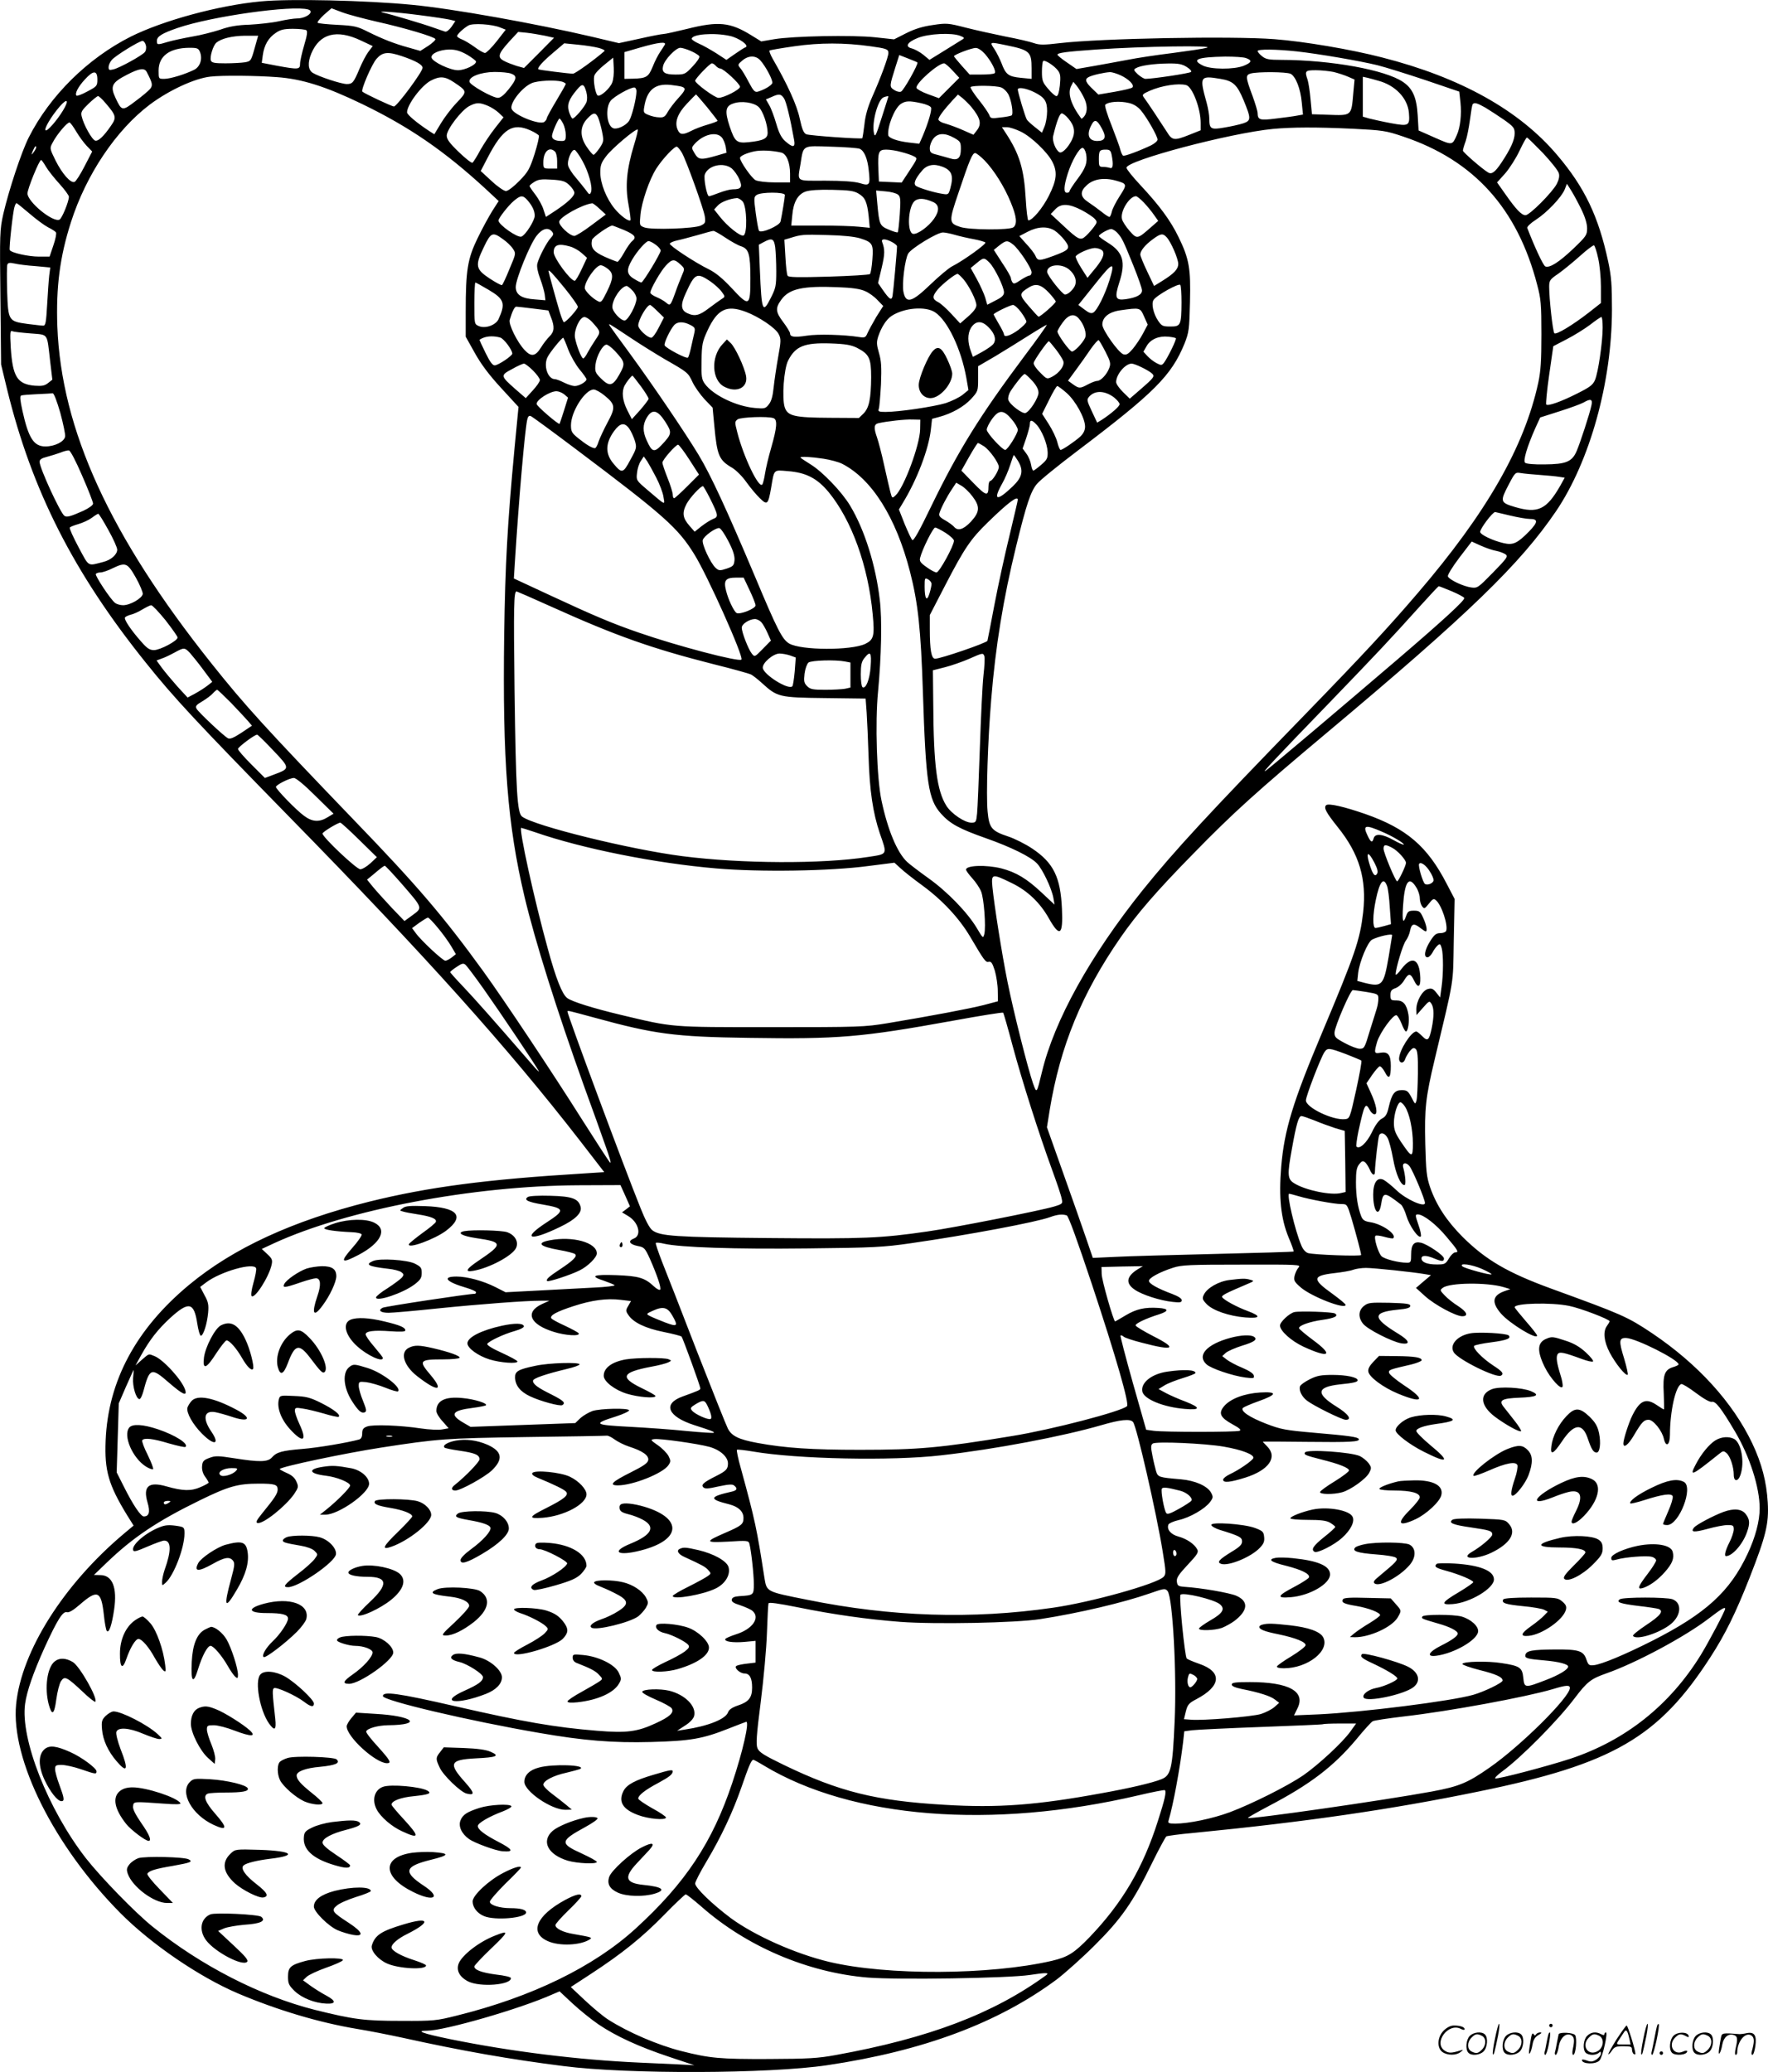 <svg version="1.0" xmlns="http://www.w3.org/2000/svg"
  viewBox="0 0 1024.78 1200.605"
 preserveAspectRatio="xMidYMid meet">
<g transform="translate(-0.065,1200.7) scale(0.1,-0.1)"
fill="#000000" stroke="none">
<path d="M1513 11999 c-246 -23 -567 -111 -754 -204 -250 -126 -469 -342 -592
-585 -43 -86 -114 -301 -147 -442 -21 -94 -21 -114 -17 -485 l4 -388 35 -145
c144 -587 386 -1063 804 -1583 165 -206 292 -342 835 -897 788 -804 1262
-1333 1679 -1870 l143 -185 -124 -8 c-560 -34 -894 -78 -1238 -163 -444 -111
-787 -269 -1043 -481 -309 -256 -471 -558 -485 -903 -7 -175 16 -256 125 -434
l37 -59 -55 -46 c-351 -295 -595 -681 -626 -990 -31 -319 221 -823 605 -1210
179 -180 456 -369 681 -465 229 -97 470 -169 692 -206 68 -11 184 -34 258 -50
353 -78 628 -126 937 -165 371 -48 1193 -45 1528 5 559 83 993 246 1332 498
48 37 147 125 219 197 154 153 222 251 330 472 41 84 80 155 85 159 6 3 76 13
157 20 652 64 1148 136 1653 240 778 159 1044 314 1344 779 85 131 146 255
226 458 96 245 113 315 106 437 -7 121 -35 228 -90 344 -113 237 -315 459
-581 638 -144 96 -172 108 -584 258 -252 92 -379 166 -513 299 -93 93 -154
186 -190 291 -19 56 -23 92 -27 248 -5 206 2 270 54 488 117 492 106 424 111
690 l5 242 -46 88 c-112 217 -232 320 -471 404 -124 43 -215 64 -228 51 -15
-15 1 -43 67 -126 126 -156 169 -302 148 -494 -19 -161 -45 -239 -240 -702
-167 -396 -217 -559 -235 -771 -15 -181 -2 -303 43 -412 18 -42 31 -79 29 -81
-2 -2 -206 -8 -454 -14 -247 -6 -508 -13 -580 -17 l-130 -6 -39 114 c-21 62
-81 232 -133 378 l-94 265 16 100 c61 371 186 675 411 1000 95 137 207 267
423 487 229 235 368 360 776 702 821 688 1117 975 1325 1281 196 290 323 746
324 1165 0 146 -3 193 -22 282 -56 261 -136 429 -295 616 -220 260 -560 450
-1015 566 -181 47 -454 93 -624 106 -247 19 -1005 5 -1244 -23 -93 -11 -118
-11 -150 0 -22 8 -95 25 -164 38 -69 14 -173 37 -232 52 -101 26 -111 27 -190
15 -58 -8 -104 -22 -154 -47 l-71 -36 -111 12 c-133 14 -473 7 -583 -11 l-76
-13 -60 37 c-120 74 -189 81 -368 36 -66 -16 -128 -30 -138 -30 -10 0 -73 -12
-139 -27 l-120 -26 -156 37 c-329 77 -810 163 -1042 185 -266 26 -712 36 -877
20z m274 -47 c40 -12 -10 -52 -66 -52 -16 0 -63 -7 -103 -16 -40 -9 -117 -17
-170 -20 -71 -2 -118 -10 -171 -29 -40 -13 -113 -32 -162 -40 -50 -9 -112 -22
-139 -30 -63 -19 -66 -19 -66 5 0 26 30 44 120 75 199 68 666 133 757 107z
m399 -71 c153 -34 330 -86 338 -100 3 -5 -15 -22 -40 -39 l-47 -30 -67 19
c-84 23 -150 49 -237 92 -61 31 -79 35 -176 40 -60 3 -111 8 -115 12 -4 4 13
24 36 46 l44 38 61 -23 c34 -13 125 -37 203 -55z m241 39 c87 -11 171 -24 186
-28 l27 -7 -22 -33 c-14 -19 -29 -31 -38 -28 -8 3 -40 13 -70 24 -55 20 -247
77 -285 85 -58 13 63 5 202 -13z m472 -72 l33 -13 -53 -68 c-29 -37 -60 -67
-67 -67 -8 0 -36 16 -61 35 -26 19 -60 39 -74 44 -15 6 -27 14 -27 19 0 10 36
44 65 61 25 15 138 8 184 -11z m-1123 -16 c8 -5 5 -30 -12 -86 -13 -44 -24
-93 -24 -108 0 -34 -9 -35 -134 -12 l-88 17 6 45 c8 58 33 101 76 129 26 18
47 23 99 23 36 0 71 -4 77 -8z m1383 -32 l53 -12 -87 -88 -87 -87 -43 12 c-24
8 -57 20 -73 29 -40 21 -34 41 31 113 l51 55 51 -5 c27 -3 74 -11 104 -17z
m-1066 -28 l68 -32 -24 -32 c-14 -18 -37 -62 -52 -98 -34 -81 -41 -90 -74 -90
-33 0 -165 44 -198 65 -27 18 -30 58 -8 112 49 116 147 142 288 75z m2137 27
c53 -11 116 -56 92 -66 -7 -2 -35 -20 -62 -39 l-49 -34 -58 38 c-32 20 -77 46
-101 56 -23 10 -42 23 -42 28 0 27 129 37 220 17z m1337 0 c23 -9 25 -13 13
-20 -8 -5 -55 -34 -103 -64 l-89 -55 -36 30 c-20 16 -50 32 -65 36 -43 10 -29
36 33 61 62 25 197 32 247 12z m-4091 -73 c-20 -72 -22 -74 -56 -80 -19 -3
-70 -6 -113 -6 -61 0 -79 3 -84 16 -8 20 13 88 32 104 29 24 91 39 166 40 l76
0 -21 -74z m-630 19 c4 -15 1 -32 -6 -40 -16 -20 -147 -92 -182 -100 -24 -6
-28 -4 -28 13 0 11 8 29 18 41 19 24 160 111 179 111 7 0 15 -11 19 -25z
m2626 -16 c22 -6 37 -14 32 -18 -53 -47 -169 -131 -182 -131 -26 0 -197 22
-200 25 -9 8 21 42 82 94 l67 57 80 -8 c44 -4 99 -13 121 -19z m382 19 c-4 -7
-16 -26 -27 -42 -11 -16 -31 -54 -43 -85 -25 -61 -37 -68 -116 -70 l-48 -1 0
78 0 77 93 27 c104 30 152 35 141 16z m1191 -9 c94 -13 105 -17 105 -39 0 -23
-44 -143 -95 -257 -24 -55 -39 -106 -44 -158 -5 -42 -11 -77 -12 -79 -9 -6
-306 15 -325 23 -15 7 -24 27 -38 91 -16 77 -70 196 -157 347 -13 23 -21 44
-18 47 3 3 68 14 145 25 145 21 290 21 439 0z m787 6 c137 -28 148 -38 148
-134 l0 -61 -62 6 c-72 7 -88 19 -112 84 -10 25 -28 62 -42 83 -28 42 -29 42
68 22z m1163 -15 c-16 -5 -104 -18 -195 -30 -91 -11 -210 -29 -265 -40 -55
-10 -144 -27 -197 -36 l-98 -17 -55 38 c-30 20 -55 41 -55 45 0 11 53 18 225
30 270 19 697 25 640 10z m-5835 -25 c15 -40 1 -84 -33 -102 -52 -26 -139 -53
-174 -53 -33 0 -33 0 -33 48 0 84 63 131 178 132 47 0 53 -3 62 -25z m2846 6
c23 -10 45 -24 48 -30 4 -6 -13 -32 -38 -58 -43 -46 -47 -48 -100 -48 -63 0
-81 12 -72 50 9 37 74 105 100 105 11 0 40 -9 62 -19z m1704 -17 c37 -43 67
-101 56 -111 -4 -5 -39 -8 -77 -8 l-68 0 -45 50 c-25 28 -45 53 -46 56 0 9
101 48 126 48 13 1 35 -14 54 -35z m-3002 -4 c28 -17 52 -35 52 -40 0 -19 -65
-50 -105 -50 -46 0 -148 49 -153 73 -5 23 46 46 103 47 38 0 63 -8 103 -30z
m4810 19 c126 -14 365 -55 467 -80 44 -11 169 -50 277 -86 l197 -67 7 -63 c7
-70 -1 -143 -21 -188 -27 -61 -25 -61 -127 -16 l-95 42 -5 87 c-6 104 -29 156
-85 194 -102 70 -417 127 -704 128 -72 0 -91 3 -113 21 -14 11 -26 25 -26 30
0 12 108 11 228 -2z m-5186 -28 c79 -27 118 -49 118 -67 0 -23 -149 -224 -166
-224 -12 0 -170 74 -183 86 -10 9 55 160 82 190 35 40 66 43 149 15z m2986
-36 c8 -7 -80 -164 -95 -169 -9 -4 -27 1 -40 10 -28 18 -27 22 9 136 l21 66
51 -20 c28 -11 53 -21 54 -23z m-911 13 c33 -37 75 -117 70 -133 -6 -14 -44
-37 -83 -49 -18 -5 -26 3 -54 56 -18 35 -40 71 -49 81 -15 18 -14 21 12 43 35
30 77 31 104 2z m2817 12 c36 -13 32 -25 -14 -44 -57 -23 -194 -22 -239 2 -67
34 -30 48 131 51 53 0 108 -3 122 -9z m-3675 -142 c-13 -33 -66 -81 -83 -75
-13 4 -28 84 -21 114 3 13 29 41 58 64 l52 42 3 -58 c2 -32 -2 -71 -9 -87z
m2584 70 c14 -19 16 -34 11 -86 -5 -40 -11 -62 -20 -62 -7 0 -29 19 -48 42
-32 37 -36 48 -36 98 0 31 3 60 7 63 9 9 64 -26 86 -55z m-1983 27 c7 -8 18
-15 25 -15 19 0 115 -89 115 -106 0 -16 -93 -64 -125 -64 -21 0 -135 84 -135
99 0 12 85 101 97 101 6 0 16 -7 23 -15z m1372 -27 l39 -42 -59 -59 -59 -59
-63 23 c-34 12 -64 29 -67 36 -9 24 125 143 160 143 6 0 28 -19 49 -42z m1357
21 c19 -12 30 -24 25 -29 -8 -8 -221 -40 -264 -40 -8 0 -28 12 -44 26 -25 24
-26 28 -11 36 25 15 101 26 185 27 60 1 82 -3 109 -20z m-6028 -29 c34 -65 36
-77 20 -98 -9 -11 -47 -43 -85 -71 -77 -59 -80 -58 -116 19 -32 68 -21 89 67
134 71 37 101 41 114 16z m6879 0 c25 -6 62 -18 83 -27 l39 -17 -7 -75 c-12
-138 -7 -134 -150 -129 l-90 3 -8 85 c-4 47 -12 98 -17 114 -18 52 -15 56 48
56 31 0 77 -5 102 -10z m-7165 -44 c0 -37 -3 -40 -58 -69 -31 -17 -60 -28 -63
-24 -11 11 9 51 49 94 49 54 72 53 72 -1z m2399 34 c35 -13 33 -30 -14 -89
-27 -34 -48 -51 -63 -51 -31 0 -161 73 -165 93 -6 29 64 56 145 57 39 0 83 -4
97 -10z m3531 -9 c48 -22 83 -57 69 -71 -5 -5 -51 -16 -103 -25 l-94 -16 -29
28 c-46 43 -52 60 -28 73 22 12 90 27 125 29 11 0 38 -8 60 -18z m987 8 c29
-16 57 -86 64 -166 l7 -70 -34 -6 c-19 -4 -74 -11 -123 -17 -94 -12 -105 -8
-106 32 0 10 -13 54 -29 98 -41 110 -42 122 -11 131 40 11 209 10 232 -2z
m-5877 -19 c145 -10 284 -54 495 -156 273 -132 477 -272 717 -493 l74 -69 -36
-56 c-20 -32 -59 -103 -86 -159 -58 -119 -69 -185 -69 -426 l0 -145 52 -93
c36 -65 82 -127 153 -204 l101 -110 -23 -239 c-42 -447 -54 -675 -60 -1080
-10 -733 19 -1101 118 -1520 62 -260 186 -654 346 -1100 47 -129 103 -284 124
-345 22 -60 34 -103 26 -95 -8 8 -81 121 -163 250 -171 271 -452 693 -573 860
-230 317 -382 495 -743 869 -521 542 -636 668 -832 914 -589 739 -870 1353
-893 1952 -8 227 14 403 79 605 88 275 261 533 457 681 111 83 260 152 351
162 69 8 267 6 385 -3z m1027 -30 c78 -52 78 -53 16 -118 -30 -31 -71 -85 -92
-120 l-38 -63 -27 17 c-73 48 -131 96 -131 110 0 44 83 155 138 184 52 27 82
25 134 -10z m4442 20 c74 -12 97 -33 135 -124 44 -107 44 -118 -3 -134 -22 -7
-71 -18 -108 -24 -79 -14 -88 -9 -88 52 0 20 -7 60 -15 90 -43 154 -40 160 79
140z m916 -11 c98 -26 170 -101 177 -186 6 -75 0 -79 -103 -60 -49 9 -106 22
-126 27 l-38 11 0 116 0 115 28 -6 c15 -4 43 -11 62 -17z m-4732 -5 c12 -4 22
-10 22 -13 0 -4 -25 -48 -55 -98 -30 -50 -55 -96 -55 -101 0 -5 -6 -15 -14
-21 -25 -21 -176 39 -190 75 -12 32 59 124 116 149 34 15 135 20 176 9z m3022
-86 c24 -44 26 -87 6 -114 -8 -10 -16 -17 -18 -14 -61 82 -81 148 -58 190 l12
23 20 -24 c10 -13 28 -41 38 -61z m-2881 26 c6 -21 6 -45 1 -59 -10 -27 -68
-95 -81 -95 -4 0 -13 17 -20 38 -13 43 -2 73 47 131 30 36 40 33 53 -15z m555
30 c24 -9 20 -20 -23 -67 -21 -23 -48 -58 -59 -77 -16 -29 -24 -35 -51 -33
-18 0 -46 7 -62 14 -28 11 -30 15 -24 48 16 97 62 135 152 126 28 -3 58 -8 67
-11z m2922 10 c36 -10 84 -135 84 -220 l0 -42 -65 -26 c-88 -35 -100 -34 -131
17 -34 53 -114 174 -133 199 -12 16 -9 20 34 39 68 30 166 45 211 33z m-1072
-14 c14 -5 32 -23 41 -39 19 -37 31 -116 19 -123 -5 -3 -34 -9 -66 -12 -51 -7
-57 -5 -63 14 -4 11 -31 51 -60 87 -30 37 -51 71 -49 75 7 11 148 10 178 -2z
m-2114 -22 c-1 -42 -27 -147 -43 -171 -18 -28 -70 -52 -92 -43 -38 14 -47 118
-15 159 20 25 112 77 137 77 7 0 13 -10 13 -22z m2305 -5 c60 -30 75 -52 75
-110 0 -30 -7 -70 -15 -89 l-15 -36 -40 32 c-22 17 -43 37 -47 43 -10 15 -52
157 -53 175 0 16 48 8 95 -15z m-1896 -87 c33 -41 61 -77 61 -79 0 -3 -26 -13
-57 -22 -32 -9 -74 -25 -95 -36 -49 -25 -66 -24 -79 5 -20 43 -2 94 53 152 28
30 52 54 53 54 1 0 30 -33 64 -74z m446 51 c13 -20 36 -115 59 -244 7 -41 -8
-43 -51 -5 -23 20 -37 47 -53 102 -12 41 -30 90 -41 108 l-19 33 33 14 c44 20
54 18 72 -8z m1086 -50 c54 -66 61 -100 30 -138 l-18 -23 -59 26 c-33 15 -78
31 -101 38 -25 6 -43 17 -43 25 0 14 31 55 83 112 l30 32 26 -20 c14 -12 38
-35 52 -52z m-5019 23 c62 -72 65 -84 33 -130 -43 -63 -74 -92 -92 -88 -18 3
-68 92 -79 141 -6 24 0 34 40 73 25 24 50 44 55 44 5 0 25 -18 43 -40z m4538
38 c0 -2 -18 -57 -39 -123 -34 -108 -39 -117 -45 -88 -13 59 23 193 56 206 15
6 28 8 28 5z m-4784 -81 c-35 -58 -93 -124 -101 -115 -10 9 33 81 81 137 45
52 57 39 20 -22z m4032 20 c24 -22 52 -102 52 -149 0 -34 -24 -46 -110 -55
-69 -7 -80 2 -110 91 -29 88 -25 118 20 133 46 17 119 7 148 -20z m942 22 c28
-6 54 -17 57 -25 6 -15 -16 -89 -48 -165 l-20 -45 -60 7 c-68 8 -118 26 -120
43 -5 52 36 154 72 180 28 19 50 20 119 5z m1205 1 c26 -6 50 -21 68 -42 35
-41 97 -150 97 -170 0 -8 -17 -23 -37 -33 -67 -32 -155 -65 -163 -60 -4 3 -11
17 -15 32 -3 16 -27 79 -51 142 -25 62 -42 117 -37 121 18 18 84 23 138 10z
m-3717 -16 c20 -8 49 -27 64 -41 l27 -26 -48 -61 c-27 -34 -65 -91 -86 -128
-20 -38 -41 -71 -46 -74 -5 -3 -41 25 -79 62 -54 52 -70 74 -70 95 0 36 84
146 130 171 42 22 60 22 108 2z m5781 -10 c25 -15 74 -47 109 -71 56 -40 62
-47 62 -79 0 -38 -23 -89 -77 -170 -36 -54 -56 -69 -76 -57 -33 19 -147 118
-147 127 0 6 7 31 16 55 8 24 19 80 25 124 6 45 12 84 15 89 9 13 25 9 73 -18z
m-5142 -57 c6 -13 16 -49 23 -81 11 -55 11 -59 -14 -97 -15 -21 -30 -39 -35
-39 -5 0 -23 21 -41 48 -40 60 -38 117 6 163 33 35 47 36 61 6z m2726 -7 c37
-43 42 -81 19 -127 -24 -46 -57 -77 -71 -68 -22 13 -43 67 -36 94 21 87 38
131 50 131 7 0 24 -13 38 -30z m-2928 -30 c8 -16 15 -45 15 -65 0 -30 -3 -35
-24 -35 -36 0 -56 10 -56 29 0 18 36 101 44 101 3 0 12 -13 21 -30z m3123 -29
c27 -48 19 -71 -27 -71 -50 0 -64 36 -35 91 19 38 33 34 62 -20z m-5945 -17
c16 -27 43 -64 60 -82 l32 -33 -44 -85 c-24 -47 -50 -88 -58 -91 -23 -9 -71
46 -110 123 -35 71 -35 72 -17 105 24 47 86 120 98 116 6 -2 23 -26 39 -53z
m2633 7 c23 -10 44 -24 48 -29 3 -6 -8 -54 -25 -108 -28 -86 -37 -103 -88
-155 -33 -34 -66 -59 -78 -59 -11 0 -49 26 -83 58 l-63 58 41 79 c87 167 144
203 248 156z m2842 -7 c61 -30 154 -119 182 -174 31 -60 26 -106 -20 -198 -36
-71 -95 -142 -119 -142 -4 0 -11 56 -15 125 -10 174 -36 260 -117 383 l-21 32
29 0 c16 0 52 -12 81 -26z m1923 17 c174 -9 192 -11 292 -45 410 -137 663
-416 778 -861 21 -79 24 -113 24 -285 0 -153 -4 -214 -18 -280 -81 -373 -300
-755 -699 -1220 -173 -202 -318 -358 -648 -698 -572 -588 -762 -795 -946
-1023 -303 -378 -513 -756 -584 -1054 -31 -127 -30 -126 -52 -65 -29 83 -113
415 -147 585 -33 162 -78 450 -88 552 -7 78 -3 79 112 23 91 -44 164 -113 216
-206 63 -111 82 -96 75 56 -8 184 -49 267 -171 349 -40 27 -104 59 -141 71
-96 32 -110 49 -119 145 -9 97 1 409 21 650 25 307 70 583 144 885 60 246 85
320 121 363 17 21 122 106 233 190 447 338 546 437 622 622 26 66 28 81 32
241 5 198 -5 252 -67 379 -46 94 -108 179 -220 299 -45 48 -81 93 -81 101 0
42 600 201 850 225 107 10 247 11 461 1z m-4166 -96 c-42 -139 -51 -235 -32
-340 9 -49 14 -91 12 -94 -10 -10 -57 25 -92 67 -48 59 -82 145 -83 208 0 43
5 58 35 97 34 45 173 162 182 153 3 -2 -7 -43 -22 -91z m509 46 c9 -10 19 -34
23 -54 l5 -35 -58 -17 c-91 -26 -104 -25 -127 13 -19 32 -19 33 -1 54 50 56
126 75 158 39z m1347 -3 c36 -20 39 -25 39 -64 0 -54 -18 -69 -62 -55 -18 5
-52 15 -75 21 -38 9 -43 14 -43 39 0 16 9 40 21 55 26 33 67 34 120 4z m3413
-88 c47 -50 89 -103 92 -117 5 -17 0 -39 -12 -62 -26 -49 -157 -181 -181 -181
-23 0 -54 32 -117 122 l-48 68 47 52 c25 29 63 88 83 131 20 42 39 77 43 77 4
0 45 -41 93 -90z m-8734 32 c0 -5 -7 -17 -15 -28 -14 -18 -14 -17 -4 9 12 27
19 34 19 19z m3743 -30 c25 -43 125 -321 133 -369 5 -36 3 -40 -23 -53 -37
-18 -287 -26 -327 -11 -29 11 -29 12 -23 75 7 72 51 202 91 265 37 58 107 132
120 128 6 -2 19 -18 29 -35z m1030 23 c27 -11 46 -57 53 -124 10 -87 6 -93
-52 -75 -32 9 -97 14 -201 14 -174 0 -160 -10 -142 99 17 109 8 104 178 98 80
-2 154 -8 164 -12z m1313 -30 c9 -50 -2 -82 -52 -148 -24 -32 -44 -63 -44 -68
0 -5 -7 -9 -15 -9 -20 0 -19 35 4 109 23 74 67 151 86 151 8 0 17 -15 21 -35z
m-3078 13 c7 -7 12 -31 12 -55 l0 -43 -40 0 c-39 0 -40 1 -40 36 0 63 35 95
68 62z m159 -54 c36 -65 60 -152 49 -181 -7 -16 -10 -15 -29 12 -12 16 -39 49
-59 73 -21 24 -41 55 -44 69 -8 29 20 97 38 91 6 -2 27 -31 45 -64z m1152 49
c30 -7 51 -57 51 -123 l0 -50 -87 0 c-51 0 -99 6 -113 13 -22 11 -90 108 -90
129 0 11 37 28 83 38 40 8 104 5 156 -7z m696 3 c28 -7 61 -18 73 -25 22 -11
21 -12 -25 -82 l-46 -70 -66 3 -66 3 -3 70 c-4 102 1 115 46 115 20 0 60 -6
87 -14z m1219 -17 c11 -56 8 -82 -10 -75 -9 3 -27 6 -40 6 -22 0 -24 4 -24 43
0 51 4 57 40 57 23 0 29 -5 34 -31z m-737 -31 c55 -57 115 -152 152 -243 34
-81 39 -126 16 -145 -21 -17 -257 -16 -309 2 -66 22 -67 30 -9 200 64 191 80
228 96 228 7 0 31 -19 54 -42z m-5440 -37 c13 -22 48 -66 78 -99 30 -33 55
-67 55 -75 0 -28 -41 -128 -55 -133 -40 -16 -185 104 -185 152 0 27 68 194 79
194 3 0 16 -18 28 -39z m3975 -10 c13 -11 33 -38 43 -61 21 -47 13 -60 -37
-60 -15 0 -50 -9 -78 -20 -28 -11 -55 -20 -60 -20 -12 0 -32 103 -24 126 19
53 108 73 156 35z m1221 10 c55 -21 66 -52 46 -125 -10 -37 -12 -38 -47 -32
-47 7 -132 33 -151 45 -18 12 -7 41 34 89 28 34 68 42 118 23z m-2162 -107
c16 -15 29 -35 29 -44 0 -20 -38 -56 -110 -104 l-55 -36 -14 42 c-7 24 -29 63
-47 87 -19 24 -34 47 -34 50 0 4 12 14 28 24 22 14 41 17 101 13 63 -4 78 -9
102 -32z m3169 26 c64 -18 65 -21 21 -89 -22 -34 -43 -75 -46 -91 -4 -17 -10
-30 -14 -30 -5 0 -26 14 -47 31 -22 17 -56 42 -76 55 -46 30 -49 60 -10 96 39
38 102 48 172 28z m2696 -165 c22 -45 34 -84 34 -111 0 -39 -5 -46 -80 -118
-82 -78 -137 -113 -162 -103 -12 4 -62 112 -105 223 -2 7 18 27 49 47 64 41
149 130 168 176 l13 33 24 -38 c14 -22 40 -70 59 -109z m-4189 90 c38 -22 50
-48 59 -134 l6 -64 -62 6 c-35 4 -137 7 -228 7 l-165 0 6 60 c6 75 32 121 77
137 23 8 78 12 155 10 98 -2 126 -6 152 -22z m229 -6 c14 -12 16 -27 10 -114
-4 -55 -9 -102 -12 -104 -2 -3 -25 4 -51 15 -53 22 -56 29 -67 148 l-7 79 55
-5 c30 -2 62 -11 72 -19z m-656 -2 c0 -13 -16 -112 -25 -153 -5 -25 -114 -72
-125 -54 -4 6 -12 52 -19 103 -11 84 -11 93 5 104 25 18 164 18 164 0z m-1493
-29 c28 -32 43 -62 43 -91 0 -28 -53 -112 -77 -121 -22 -9 -133 69 -133 93 0
14 56 86 89 114 39 33 52 34 78 5z m3574 -15 c20 -21 46 -53 59 -72 l24 -34
-40 -35 c-82 -72 -82 -72 -126 -23 -21 24 -41 55 -44 68 -12 44 43 133 81 133
6 0 27 -17 46 -37z m-2326 7 c25 -28 29 -193 4 -198 -20 -4 -92 54 -135 108
l-34 43 21 23 c19 21 70 40 110 43 9 1 24 -8 34 -19z m1105 -4 c35 -16 37 -50
5 -96 -32 -46 -97 -93 -122 -88 -35 6 -30 151 7 188 21 21 59 19 110 -4z
m-5239 -66 c38 -33 87 -69 108 -80 22 -11 43 -24 46 -30 4 -6 -3 -40 -15 -75
l-22 -65 -62 0 c-60 0 -160 22 -169 38 -5 8 18 222 28 251 3 12 9 21 11 21 3
0 36 -27 75 -60z m3305 27 l36 -33 -83 -62 c-45 -34 -90 -62 -99 -62 -27 0
-91 60 -88 83 4 27 133 99 191 106 4 1 24 -14 43 -32z m2795 -8 c32 -17 65
-39 75 -50 15 -17 15 -20 -4 -46 -11 -15 -32 -39 -46 -52 -32 -30 -42 -26
-134 60 l-71 66 25 26 c34 37 80 35 155 -4z m-2653 -115 c64 -28 74 -42 46
-65 -9 -7 -30 -37 -46 -66 -16 -29 -34 -53 -38 -53 -4 0 -38 13 -74 29 -66 30
-83 52 -74 98 3 15 99 83 118 83 3 0 33 -12 68 -26z m2497 -4 c16 -11 42 -36
58 -57 34 -46 27 -54 -67 -89 -83 -30 -90 -30 -104 1 -6 14 -30 45 -53 69
l-40 45 48 25 c59 31 117 33 158 6z m-2915 -5 c11 -13 9 -19 -8 -38 -23 -25
-67 -109 -77 -148 -4 -16 2 -48 16 -85 12 -32 24 -74 27 -93 l4 -34 -60 5
c-78 5 -112 27 -112 72 0 46 83 249 121 297 33 42 67 51 89 24z m3277 -7 c27
-30 34 -44 93 -190 27 -67 50 -132 50 -144 0 -25 -33 -42 -96 -51 -58 -8 -64
9 -36 96 39 121 23 177 -68 233 -28 17 -50 34 -50 37 0 10 53 40 71 41 8 0 25
-10 36 -22z m-2272 -28 c33 -22 74 -45 91 -50 45 -15 54 -45 54 -186 0 -164
-6 -167 -109 -56 -51 55 -94 90 -131 108 -82 40 -230 138 -227 149 2 6 21 14
43 19 21 4 75 19 119 31 44 13 85 24 90 24 6 1 37 -17 70 -39z m1331 16 c27
-8 76 -19 109 -25 32 -6 63 -15 67 -19 8 -8 -127 -105 -192 -138 -19 -9 -76
-57 -127 -106 -108 -104 -142 -113 -156 -41 -9 46 9 189 28 221 19 31 168 122
201 122 11 0 43 -6 70 -14z m-2620 -25 c22 -15 48 -40 58 -56 18 -27 17 -28
-20 -116 -20 -50 -40 -92 -44 -94 -4 -2 -36 15 -71 38 -82 54 -86 75 -34 182
41 86 51 90 111 46z m2070 5 c72 -23 78 -32 71 -123 -3 -41 -9 -79 -14 -84 -5
-5 -112 -11 -239 -15 -177 -5 -233 -4 -238 5 -5 7 -10 56 -13 110 l-6 99 34
10 c64 20 74 21 214 17 90 -2 158 -9 191 -19z m1777 6 c25 -27 67 -124 67
-154 0 -31 -24 -56 -93 -99 l-47 -29 -40 84 c-22 46 -40 90 -40 98 0 22 29 57
73 89 46 34 58 35 80 11z m-2269 -58 c3 -26 6 -88 6 -139 0 -83 -3 -98 -31
-153 -48 -96 -54 -80 -64 160 l-6 147 28 15 c48 26 60 21 67 -30z m676 31 c17
-9 30 -20 30 -25 0 -27 -22 -268 -26 -288 -6 -29 -18 -20 -58 37 l-26 38 21
88 c19 81 19 106 3 149 -8 21 17 21 56 1z m-1369 -16 c16 -11 29 -27 29 -34 0
-17 -102 -185 -112 -185 -4 0 -23 9 -42 21 -44 26 -46 53 -11 112 30 51 80
107 95 107 7 0 25 -9 41 -21z m2072 1 c34 -27 107 -137 107 -161 0 -11 -6 -19
-13 -19 -7 0 -30 -12 -51 -26 -31 -21 -40 -24 -47 -13 -5 8 -9 19 -9 25 0 6
-22 46 -50 87 l-49 76 32 26 c39 30 47 31 80 5z m-2570 -11 c21 -5 52 -23 69
-38 l31 -28 -31 -66 c-17 -37 -35 -67 -40 -67 -25 0 -122 132 -122 165 0 43
27 53 93 34z m5961 -69 c9 -38 16 -112 16 -164 l0 -95 -70 -55 c-94 -73 -190
-131 -200 -120 -9 10 -30 200 -30 268 0 38 4 44 53 77 28 20 85 66 126 103 40
36 77 64 81 61 5 -3 16 -36 24 -75z m-2873 44 c15 -19 -1 -55 -55 -118 l-32
-39 -37 58 c-20 32 -34 62 -31 67 11 17 80 47 110 48 17 0 37 -7 45 -16z
m-655 -69 c30 -30 84 -141 84 -172 0 -17 -12 -29 -49 -47 l-48 -25 -12 42 c-7
23 -29 71 -48 106 l-36 65 34 28 c41 34 44 34 75 3z m-1792 -10 c26 -24 26
-25 10 -62 -9 -21 -27 -66 -39 -101 -28 -77 -30 -79 -53 -59 -10 9 -34 23 -55
32 -20 8 -37 20 -37 26 0 20 60 125 90 157 35 38 49 40 84 7z m-3737 -10 l85
-8 -6 -46 c-3 -25 -8 -101 -12 -168 -6 -104 -9 -123 -23 -123 -9 0 -50 5 -91
10 -110 15 -112 18 -118 188 -2 77 -2 147 1 155 4 12 14 13 42 7 21 -5 75 -12
122 -15z m6224 -83 c-26 -83 -71 -173 -93 -186 -12 -7 -25 -3 -51 17 l-36 27
97 121 c105 132 118 135 83 21z m-2907 67 c34 -27 33 -54 -6 -133 -29 -59 -34
-64 -52 -54 -32 16 -76 60 -76 76 0 40 65 132 93 132 8 0 26 -9 41 -21z m2674
-4 c35 -30 47 -67 31 -98 -14 -25 -39 -46 -55 -47 -15 0 -104 112 -104 132 0
43 83 51 128 13z m-2924 -108 c42 -52 76 -100 76 -108 0 -13 -68 -89 -81 -89
-3 0 -13 24 -22 53 -23 76 -67 237 -67 243 0 12 23 -12 94 -99z m2311 52 c35
-42 75 -123 75 -151 0 -15 -16 -37 -47 -64 l-47 -41 -50 54 c-27 30 -62 61
-77 69 -36 18 -36 34 -2 75 28 32 100 89 114 89 4 0 19 -14 34 -31z m-1469
-11 c26 -18 57 -46 68 -62 20 -27 20 -29 2 -40 -10 -6 -43 -30 -74 -53 -58
-45 -84 -51 -127 -31 -38 17 -41 49 -10 115 53 117 64 122 141 71z m-1284 -50
c92 -54 100 -79 58 -171 -17 -35 -78 -56 -115 -39 -25 11 -25 13 -25 132 0 66
3 120 6 120 3 0 37 -19 76 -42z m4017 -73 c-1 -133 -5 -140 -64 -140 -45 0
-51 3 -72 34 -27 40 -40 98 -26 120 17 27 147 99 155 87 4 -6 7 -51 7 -101z
m-766 53 c20 -22 37 -44 37 -48 0 -11 -92 -91 -100 -88 -4 2 -30 30 -58 63
-56 65 -55 71 3 107 41 25 72 16 118 -34z m-2418 17 c14 -13 25 -35 25 -48 0
-36 -49 -127 -69 -127 -24 0 -71 52 -71 78 0 46 51 120 83 122 4 0 19 -11 32
-25z m1350 -5 c22 -9 55 -33 72 -52 l33 -34 -40 -63 c-21 -36 -44 -78 -51 -94
-11 -26 -16 -28 -48 -23 -88 14 -241 18 -304 8 -72 -11 -97 -8 -97 13 0 7 -18
37 -40 66 -44 58 -46 81 -11 129 46 64 124 81 326 73 84 -3 132 -10 160 -23z
m-1204 -116 l38 -37 -30 -58 c-16 -33 -36 -59 -43 -59 -23 0 -76 50 -76 71 0
32 50 119 69 119 3 0 22 -16 42 -36z m2108 -6 c17 -23 31 -48 31 -55 0 -7 -21
-28 -47 -48 -47 -34 -83 -45 -83 -25 0 5 -13 32 -30 60 -16 28 -30 53 -30 55
0 8 95 54 112 55 9 0 30 -19 47 -42z m-2828 21 l88 -11 15 -39 c22 -55 20 -84
-8 -111 -13 -13 -36 -42 -50 -65 -32 -52 -57 -55 -95 -14 -43 46 -93 148 -86
174 14 48 28 77 38 77 6 0 50 -5 98 -11z m1233 -19 c76 -29 172 -93 190 -129
14 -27 14 -39 -3 -133 -10 -56 -22 -136 -26 -175 -5 -50 -13 -81 -28 -99 -19
-25 -25 -26 -81 -21 -107 9 -242 74 -290 140 -18 25 -21 41 -19 133 1 95 5
111 34 175 58 125 111 151 223 109z m1097 -3 c73 -49 151 -213 181 -381 l12
-69 -33 -27 c-18 -15 -63 -37 -99 -49 -70 -21 -271 -51 -349 -51 -38 0 -44 3
-39 17 4 9 9 73 13 142 4 102 2 137 -12 184 -14 48 -14 63 -4 94 18 54 47 99
77 119 73 48 198 58 253 21z m1211 -24 l21 -47 -27 -51 c-14 -27 -41 -67 -59
-89 -27 -31 -37 -37 -55 -32 -28 9 -122 141 -122 172 0 43 39 74 105 83 114
16 114 16 137 -36z m-379 -11 c31 -34 49 -90 36 -115 -16 -31 -60 -77 -75 -77
-13 0 -84 98 -84 116 0 6 14 30 30 52 33 46 66 55 93 24z m-2822 -19 c53 -59
53 -58 21 -105 -16 -24 -37 -58 -46 -75 -9 -18 -20 -33 -25 -33 -10 0 -40 76
-48 122 -6 43 28 118 55 118 10 0 29 -12 43 -27z m5859 -35 c0 -84 -26 -259
-44 -302 -12 -29 -29 -42 -103 -79 -95 -48 -169 -74 -180 -64 -3 4 4 81 17
172 l24 166 77 40 c43 22 104 60 136 84 32 25 61 45 66 45 4 0 7 -28 7 -62z
m-5288 16 c27 -14 29 -19 23 -47 -4 -18 -13 -55 -19 -84 -6 -28 -14 -55 -18
-58 -8 -9 -129 55 -135 71 -5 13 31 89 55 117 19 21 54 22 94 1z m1728 -13
c38 -37 48 -76 26 -100 -9 -10 -39 -30 -66 -45 l-50 -27 -10 27 c-22 57 -22
107 -1 142 27 41 62 43 101 3z m-2075 -61 c55 -37 144 -92 198 -124 135 -77
136 -78 162 -134 13 -27 44 -71 69 -98 l47 -49 10 -105 c16 -174 27 -199 104
-244 23 -14 59 -50 82 -83 23 -32 58 -74 78 -93 43 -42 48 -37 65 59 19 111
12 105 97 98 105 -8 170 -41 237 -122 133 -162 229 -427 255 -708 12 -125 6
-147 -43 -171 -83 -39 -371 -38 -441 2 -40 24 -67 75 -199 390 -164 388 -255
585 -326 703 -80 132 -261 399 -399 588 -59 80 -111 152 -116 160 -10 17 -11
18 120 -69z m2283 -107 c-259 -346 -383 -547 -540 -870 -68 -141 -102 -203
-110 -195 -5 5 -25 47 -44 93 l-33 84 21 35 c84 137 151 313 164 427 l7 63 41
11 c74 20 143 59 185 104 40 44 41 46 41 117 l0 73 98 57 c53 32 142 87 197
122 55 35 102 62 103 61 2 -2 -56 -84 -130 -182z m-5760 132 c105 -9 94 6 113
-159 l13 -109 -24 -19 c-20 -16 -36 -19 -78 -16 -101 9 -128 51 -139 220 -5
88 -4 101 9 96 8 -4 56 -9 106 -13z m2722 -24 c21 -6 69 -70 70 -93 0 -13 -82
-68 -102 -68 -13 0 -28 21 -53 72 -19 39 -35 73 -35 75 0 2 10 8 23 13 26 10
62 11 97 1z m3916 -4 c6 -5 -46 -111 -68 -141 -13 -17 -17 -17 -44 -3 -16 8
-40 27 -53 41 l-23 25 19 33 c22 39 71 60 126 54 21 -2 41 -6 43 -9z m-3522
-65 c14 -37 44 -89 66 -116 22 -26 40 -52 40 -57 0 -14 -43 -39 -68 -39 -12 0
-40 9 -62 20 -22 11 -45 20 -53 20 -42 0 -68 80 -42 129 14 28 82 111 90 111
2 0 15 -30 29 -68z m3115 -15 c28 -55 31 -67 21 -93 -14 -37 -49 -74 -69 -74
-9 0 -33 -9 -54 -20 -46 -25 -52 -25 -87 0 l-29 21 47 64 c26 35 64 89 85 120
21 30 42 53 46 51 4 -3 22 -34 40 -69z m-288 15 c20 -26 39 -56 43 -68 8 -26
-23 -68 -65 -90 -30 -15 -31 -15 -70 25 -23 22 -39 47 -37 55 3 17 80 126 88
126 3 -1 21 -22 41 -48z m-1154 10 c72 -37 83 -60 83 -171 -1 -126 -12 -177
-44 -210 l-27 -26 -167 1 c-207 1 -246 10 -263 61 -17 53 -5 223 20 271 42 83
94 104 246 99 87 -3 119 -9 152 -25z m-1402 -19 c60 -65 61 -73 25 -137 -38
-67 -57 -71 -107 -21 -32 32 -35 40 -31 79 6 50 42 116 64 116 8 0 30 -17 49
-37z m-475 -113 c22 -22 40 -47 40 -55 0 -9 -18 -35 -41 -60 l-41 -45 -60 52
c-87 77 -88 80 -20 116 31 18 63 32 70 32 6 0 30 -18 52 -40z m3525 20 c22
-10 49 -26 59 -34 23 -19 19 -24 -66 -98 l-59 -51 -40 39 c-21 21 -39 46 -39
57 0 44 53 107 90 107 8 0 33 -9 55 -20z m-631 -80 c24 -26 36 -50 36 -69 0
-29 -50 -108 -75 -117 -18 -7 -92 49 -100 76 -3 11 2 31 11 47 30 47 75 103
84 103 4 0 24 -18 44 -40z m-2269 -31 c25 -34 45 -66 45 -73 -1 -6 -23 -35
-49 -65 l-48 -53 -27 53 c-28 56 -33 107 -15 142 12 22 39 57 46 57 1 0 23
-27 48 -61z m2468 -39 c52 -46 107 -146 107 -195 0 -21 -9 -39 -27 -57 -32
-29 -104 -78 -115 -78 -4 0 -13 20 -19 45 -6 25 -29 72 -50 105 l-38 59 40 80
c22 45 43 81 48 81 4 0 29 -18 54 -40z m-2677 -16 c62 -51 63 -68 16 -155 -22
-41 -45 -91 -52 -111 -6 -21 -16 -38 -21 -38 -17 0 -51 21 -96 57 -38 31 -43
39 -43 76 0 79 82 207 132 207 11 0 40 -16 64 -36z m-235 8 l22 -19 -23 -74
c-13 -41 -25 -76 -26 -78 -6 -6 -133 103 -133 115 -2 24 77 74 115 74 12 0 32
-8 45 -18z m3187 -18 c17 -14 32 -31 32 -39 0 -13 -46 -53 -102 -90 l-28 -17
-31 66 c-30 64 -30 68 -14 86 33 36 90 34 143 -6z m-6108 -89 c17 -63 30 -125
28 -137 -4 -30 -60 -58 -114 -58 -67 0 -98 47 -133 205 -14 63 -16 87 -8 90 7
3 48 6 92 8 44 2 85 4 91 5 7 1 25 -47 44 -113z m8875 43 c-10 -48 -64 -213
-85 -263 -27 -64 -62 -78 -187 -79 -62 -1 -106 3 -113 10 -12 12 12 93 60 201
l28 61 113 36 c63 20 125 43 139 51 41 24 53 19 45 -17z m-5369 -94 c41 -64
40 -71 -22 -137 -42 -44 -55 -39 -85 28 -24 52 -24 92 1 133 31 51 62 44 106
-24z m2008 14 c20 -23 36 -51 36 -62 0 -21 -59 -116 -73 -116 -17 0 -107 98
-107 117 0 11 14 39 30 61 40 56 67 56 114 0z m-2521 -177 c504 -379 587 -452
682 -606 75 -120 288 -595 273 -610 -14 -15 -369 78 -594 156 -151 52 -254 95
-512 215 l-213 99 6 95 c23 366 57 755 71 823 4 20 10 27 21 23 8 -3 128 -91
266 -195z m1141 183 c24 -9 20 -55 -13 -170 -16 -55 -32 -123 -36 -150 -4 -27
-11 -56 -15 -63 -18 -33 -109 156 -146 301 -15 58 -15 62 2 75 18 13 177 19
208 7z m850 -65 c-2 -91 -94 -339 -143 -383 -19 -18 -20 -17 -30 21 -5 21 -22
91 -36 156 -14 65 -33 136 -41 159 -20 57 -18 77 9 83 50 11 155 23 197 21
l45 -1 -1 -56z m674 28 c31 -33 63 -111 65 -159 1 -36 -3 -45 -37 -74 -22 -19
-42 -34 -46 -34 -4 0 -10 15 -13 34 -3 19 -15 48 -27 64 l-22 30 21 61 c11 34
21 70 21 81 0 26 12 25 38 -3z m-2360 -24 c11 -16 25 -47 32 -69 12 -40 11
-45 -26 -112 -42 -79 -49 -80 -98 -21 -48 57 -47 118 4 188 35 48 61 52 88 14z
m2056 -102 c33 -22 86 -96 86 -120 0 -21 -37 -81 -50 -81 -5 0 -10 -15 -10
-32 0 -59 -13 -56 -86 19 l-71 73 45 80 c25 44 48 80 51 80 3 0 19 -9 35 -19z
m-1708 -77 l56 -87 -68 -68 c-38 -38 -72 -69 -76 -69 -5 0 -8 9 -8 21 0 11
-13 54 -30 96 -16 41 -30 81 -30 89 0 16 77 104 91 104 5 0 35 -39 65 -86z
m-3519 -94 c35 -80 63 -152 63 -161 0 -9 -23 -26 -57 -42 -72 -32 -95 -39
-109 -29 -23 15 -144 277 -144 313 0 13 11 21 43 29 23 6 58 17 77 24 19 8 42
14 50 13 9 -2 39 -59 77 -147z m5423 88 c35 -57 27 -95 -29 -149 -93 -89 -117
-83 -62 15 16 28 37 77 47 109 10 31 19 57 21 57 2 0 12 -15 23 -32z m-2095
-100 c19 -37 38 -86 41 -110 8 -49 18 -54 -95 42 -62 53 -63 54 -58 97 2 23
12 55 22 69 l17 26 20 -28 c10 -16 34 -59 53 -96z m968 111 c40 -6 88 -19 108
-29 173 -88 313 -311 394 -625 47 -183 63 -333 75 -700 17 -527 31 -620 105
-703 53 -59 107 -88 260 -142 145 -51 261 -108 297 -147 32 -34 84 -143 94
-198 l7 -40 -75 70 c-85 80 -148 118 -233 140 -88 22 -205 18 -205 -7 0 -6 16
-28 36 -50 20 -22 43 -56 51 -76 17 -40 29 -205 19 -247 -7 -27 -8 -26 -44 35
-54 90 -171 211 -281 289 -53 38 -108 80 -122 93 -58 54 -113 186 -149 356
-27 126 -38 452 -20 632 19 201 24 418 10 531 -23 199 -88 407 -172 546 -47
79 -160 197 -229 239 -32 20 -59 38 -59 40 0 7 62 4 133 -7z m4152 -94 c44 -3
95 -8 113 -11 l32 -5 -26 -47 c-79 -138 -130 -162 -262 -123 -87 26 -88 32
-35 133 35 67 38 69 67 64 17 -3 67 -8 111 -11z m-3288 -124 c45 -59 43 -90
-8 -146 -44 -47 -77 -57 -99 -30 -7 8 -30 25 -51 37 -31 17 -38 26 -33 42 9
30 43 95 72 138 l25 38 31 -18 c17 -10 45 -37 63 -61z m-1523 -8 c51 -103 52
-111 20 -123 -15 -6 -45 -25 -67 -42 l-40 -32 -28 32 c-42 47 -46 77 -19 129
20 37 81 103 95 103 3 0 20 -30 39 -67z m1786 -12 c0 -5 -22 -98 -48 -207 -27
-110 -66 -289 -87 -399 -21 -110 -39 -205 -41 -211 -3 -12 -271 -104 -303
-104 -22 0 -31 50 -31 173 l0 80 90 174 c111 214 147 267 247 364 117 114 173
156 173 130z m2852 -91 c46 -11 97 -20 115 -20 50 0 49 -18 -3 -72 -69 -70
-93 -81 -149 -68 -61 14 -135 49 -135 65 0 19 71 114 87 115 1 0 39 -9 85 -20z
m-8124 -83 c29 -51 52 -103 52 -115 0 -28 -36 -60 -80 -71 -94 -24 -81 -32
-144 85 -31 58 -54 109 -51 114 2 4 25 13 49 20 25 7 60 23 78 36 17 13 35 24
38 24 4 0 30 -42 58 -93z m3595 -67 c27 -52 37 -85 35 -109 -3 -31 -8 -36 -46
-49 -39 -13 -45 -12 -63 4 -30 27 -82 139 -75 162 8 24 75 72 96 69 8 -1 32
-36 53 -77z m1259 49 c26 -17 48 -37 48 -45 0 -29 -85 -184 -101 -184 -9 0
-35 14 -58 31 -36 25 -42 35 -37 54 12 49 75 175 87 175 7 0 34 -14 61 -31z
m3191 -104 c20 -4 44 -13 54 -20 16 -12 10 -21 -72 -105 -87 -89 -91 -92 -127
-87 -46 6 -128 45 -135 64 -3 8 26 55 66 108 l72 94 53 -24 c29 -13 70 -27 89
-30z m-7885 -155 c23 -41 41 -84 40 -95 -4 -25 -73 -65 -114 -65 -16 0 -37 6
-46 13 -26 19 -118 159 -112 168 3 5 15 9 27 9 12 0 45 11 72 25 74 35 84 31
133 -55z m3557 -72 c19 -40 35 -80 35 -89 0 -19 -92 -55 -110 -44 -16 10 -48
77 -61 129 -15 60 -3 76 58 76 l44 0 34 -72z m1055 35 c0 -8 -5 -33 -12 -55
-15 -50 -28 -32 -28 40 0 50 1 52 20 42 11 -6 20 -18 20 -27z m3015 -42 c38
-16 71 -34 73 -39 4 -13 -115 -123 -393 -361 -331 -283 -732 -622 -758 -640
-27 -18 40 54 369 394 275 285 353 368 524 558 58 64 107 117 110 117 3 0 37
-13 75 -29z m-5213 -92 c366 -165 574 -239 928 -329 113 -28 214 -56 225 -62
11 -6 39 -28 62 -49 89 -81 99 -84 365 -87 l236 -3 6 -82 c3 -45 8 -158 11
-252 6 -200 25 -327 65 -446 44 -127 48 -120 -70 -138 -265 -41 -732 -39
-1075 5 -303 39 -856 175 -928 229 -29 21 -36 146 -44 736 -6 490 -4 569 12
569 2 0 96 -41 207 -91z m-2242 -76 c38 -49 70 -94 70 -100 0 -19 -101 -73
-137 -73 -25 0 -40 10 -73 48 -59 66 -102 130 -95 141 3 5 18 12 33 16 15 3
46 17 67 30 22 13 46 25 52 25 7 0 44 -39 83 -87z m3453 -11 c9 -9 25 -38 36
-62 l20 -45 -47 -48 c-47 -48 -47 -48 -64 -27 -20 25 -58 123 -58 150 0 21 43
49 76 50 11 0 28 -8 37 -18z m-3311 -179 c14 -16 49 -59 77 -97 l52 -70 -28
-22 c-15 -12 -48 -33 -72 -46 l-43 -23 -59 64 c-32 36 -72 84 -90 108 l-31 43
30 11 c16 5 49 21 73 34 56 31 60 31 91 -2z m3478 -14 l33 -12 -6 -80 c-4 -44
-10 -84 -14 -87 -24 -22 -165 67 -171 106 -4 29 60 84 97 84 15 0 43 -5 61
-11z m467 -65 c-5 -74 -28 -131 -47 -119 -6 4 -10 37 -10 74 0 54 4 74 21 95
35 44 42 33 36 -50z m659 61 c4 -8 1 -59 -5 -112 -6 -54 -15 -244 -21 -423 -6
-179 -13 -349 -16 -377 -5 -50 -7 -53 -33 -53 -39 0 -116 52 -145 98 -55 88
-74 234 -76 593 l-2 192 71 18 c39 10 101 32 138 48 79 35 82 36 89 16z m-807
-31 l31 -6 0 -73 0 -72 -31 -7 c-17 -3 -69 -6 -115 -6 -72 0 -87 3 -105 21
-18 18 -20 28 -15 73 4 29 14 56 23 64 18 13 156 17 212 6z m-3558 -241 c41
-43 85 -90 97 -104 l23 -27 -61 -41 c-46 -30 -66 -38 -78 -32 -26 14 -171 151
-182 171 -8 15 -3 22 33 43 23 14 51 34 61 46 11 12 22 21 25 21 4 0 40 -35
82 -77z m243 -274 c98 -103 99 -105 8 -139 l-56 -21 -78 78 c-43 43 -78 83
-78 90 0 11 96 83 111 83 4 0 46 -41 93 -91z m244 -263 l106 -104 -35 -21
c-47 -29 -88 -27 -135 8 -45 32 -164 155 -164 168 0 12 79 52 104 52 11 1 62
-41 124 -103z m255 -256 l102 -100 -37 -35 c-21 -19 -47 -35 -59 -35 -22 0
-219 186 -219 207 0 9 87 62 103 63 5 0 54 -45 110 -100z m5927 48 c60 -25
133 -69 127 -75 -3 -2 -29 9 -59 26 -64 36 -107 40 -115 11 -8 -29 -17 -25
-36 16 -29 60 -13 64 83 22z m-4909 -3 c277 -96 699 -180 1049 -210 253 -22
663 -16 885 14 l150 19 35 -32 c19 -18 76 -63 127 -100 115 -84 214 -190 277
-297 83 -141 90 -150 108 -145 14 3 21 -8 35 -52 9 -32 17 -84 17 -117 l1 -60
-83 -22 c-83 -21 -299 -62 -557 -105 -134 -22 -163 -23 -675 -23 -591 0 -563
-2 -870 71 -159 38 -285 77 -312 98 -29 22 -65 112 -112 285 -79 285 -170 701
-154 701 2 0 38 -11 79 -25z m4968 -90 c32 -16 81 -70 81 -88 0 -16 -43 -106
-51 -107 -10 0 -79 166 -79 189 0 25 11 26 49 6z m-102 -87 c17 -33 22 -52 16
-63 -13 -23 -27 -4 -47 63 -19 66 -3 66 31 0z m322 -52 c12 -18 21 -40 21 -49
0 -17 -34 -32 -50 -22 -12 8 -41 105 -34 116 9 15 41 -8 63 -45z m-5962 -68
c125 -144 124 -140 66 -183 l-48 -35 -74 77 c-40 43 -89 97 -108 120 l-35 43
33 27 c47 40 63 52 70 53 4 0 47 -46 96 -102z m5713 -14 c6 -14 13 -70 16
-124 l7 -98 -39 -11 c-21 -6 -45 -11 -51 -11 -17 0 -16 77 2 162 22 106 45
135 65 82z m169 -8 c12 -18 21 -47 21 -63 0 -16 6 -37 13 -47 13 -17 15 -16
40 15 21 27 28 31 40 20 33 -26 72 -145 60 -178 -3 -7 -18 -13 -34 -13 -24 0
-35 -9 -59 -47 -32 -51 -39 -93 -15 -93 8 0 21 13 29 28 8 16 22 34 30 41 13
11 16 8 23 -16 10 -36 10 -152 -1 -227 l-8 -59 -22 28 c-18 23 -28 27 -49 21
-32 -8 -67 -70 -67 -118 l1 -33 37 42 c36 41 38 42 50 23 15 -24 15 -73 1
-142 -15 -70 -23 -77 -55 -45 -15 15 -30 27 -34 27 -30 0 -99 -109 -100 -157
0 -28 26 -31 35 -4 3 11 15 31 26 46 17 20 24 23 35 14 11 -9 14 -42 13 -143
-1 -72 -4 -142 -8 -156 -7 -24 -8 -24 -29 18 -20 37 -26 42 -57 42 -41 0 -57
-21 -75 -98 -9 -41 -18 -56 -40 -67 -17 -9 -38 -37 -58 -80 -30 -61 -71 -99
-89 -82 -3 4 2 43 11 87 35 160 41 172 66 125 7 -14 20 -25 28 -25 20 0 11 54
-22 125 l-25 55 32 47 c18 26 37 48 44 51 6 2 20 -13 31 -34 23 -45 34 -33 34
37 0 63 -15 83 -59 76 -38 -7 -39 -2 -20 64 17 54 94 160 112 153 7 -3 20 -25
30 -50 9 -24 20 -44 25 -44 12 0 21 60 14 99 -10 58 -30 81 -69 81 -32 0 -35
2 -35 31 0 24 6 32 29 40 17 6 39 26 50 45 26 43 37 43 58 -1 22 -46 38 -39
36 16 -4 110 -47 131 -108 53 -19 -26 -35 -41 -35 -33 1 36 42 173 59 195 10
13 22 40 25 59 8 40 22 44 59 15 14 -11 28 -20 31 -20 12 0 5 36 -14 78 -17
38 -23 42 -54 42 -29 0 -36 -4 -45 -30 -18 -52 -24 -33 -18 58 9 141 34 176
76 108z m-5670 -236 c28 -33 62 -81 77 -106 l27 -46 -24 -19 c-13 -10 -30 -19
-37 -19 -15 0 -143 119 -173 162 l-20 27 42 31 c23 16 46 30 50 30 5 0 31 -27
58 -60z m5531 -42 c0 -2 -9 -57 -20 -123 -29 -168 -38 -178 -137 -154 l-45 12
5 47 c8 65 55 178 80 192 36 19 117 37 117 26z m-5265 -313 c92 -130 305 -447
319 -475 4 -8 -12 7 -36 35 -242 279 -334 382 -400 452 -43 45 -78 84 -78 87
0 3 17 17 37 30 29 20 40 23 51 13 8 -6 56 -70 107 -142z m5116 -16 c66 -11
69 -13 69 -39 0 -15 -4 -40 -9 -56 -5 -16 -23 -75 -41 -131 -29 -98 -32 -103
-58 -103 -15 0 -54 15 -87 33 -54 29 -60 35 -59 62 2 36 92 245 106 245 5 0
40 -5 79 -11z m-4478 -148 c350 -96 465 -112 897 -118 520 -8 651 3 1182 99
158 29 290 50 293 47 3 -3 28 -90 55 -192 53 -197 151 -506 230 -722 26 -71
51 -144 54 -162 7 -31 7 -32 -46 -48 -82 -24 -577 -122 -733 -144 -270 -39
-365 -43 -918 -38 -541 5 -630 11 -675 45 -15 10 -41 59 -68 127 -95 235 -424
1120 -424 1140 0 8 1 7 153 -34z m4359 -212 c45 -18 86 -34 89 -38 4 -3 -10
-80 -30 -171 -36 -162 -37 -165 -64 -168 -70 -8 -227 67 -227 109 0 24 83 240
106 277 19 29 26 28 126 -9z m342 -304 c26 -39 46 -133 46 -213 0 -87 -5 -86
-70 10 -33 50 -40 69 -40 109 0 51 22 119 38 119 5 0 17 -11 26 -25z m-523
-81 c35 -15 89 -34 119 -44 l55 -16 3 -177 2 -177 -26 -6 c-58 -15 -207 16
-271 56 -40 24 -42 48 -14 201 25 141 39 189 55 189 7 0 41 -12 77 -26z m423
-102 c8 -15 22 -68 31 -118 16 -90 44 -154 66 -154 10 0 6 54 -7 102 -8 28 17
33 37 7 20 -27 89 -191 89 -213 0 -28 -110 21 -165 74 -27 26 -61 53 -74 60
-37 19 -61 -15 -61 -85 0 -98 33 -137 46 -56 12 73 18 73 115 -2 9 -7 23 -37
32 -67 17 -56 69 -131 83 -118 4 4 -2 35 -14 68 -19 56 -19 60 -3 60 32 0 108
-59 167 -131 67 -79 72 -89 49 -89 -8 0 -25 -16 -36 -35 -20 -33 -24 -35 -71
-35 -55 0 -88 13 -88 35 0 19 28 19 73 0 46 -19 57 -19 57 0 0 17 -93 81 -133
91 -40 9 -57 -10 -57 -67 0 -45 -2 -49 -24 -49 -49 0 -131 21 -148 38 -19 19
-46 108 -35 118 3 4 27 1 52 -6 25 -7 48 -11 51 -8 22 22 -63 82 -133 93 -32
5 -43 12 -52 33 -20 51 -31 117 -31 198 0 65 4 86 19 105 15 19 21 21 34 11 8
-7 20 -26 27 -42 14 -33 30 -40 30 -12 1 46 19 202 25 212 11 18 34 10 49 -18z
m-4419 -334 l27 -61 -23 -18 -23 -17 35 -21 c61 -36 81 -113 33 -131 -36 -14
-25 -33 23 -43 38 -7 42 -12 71 -75 43 -98 67 -170 59 -178 -4 -4 -20 4 -35
18 -54 51 -89 61 -219 66 -136 5 -157 -5 -70 -33 28 -10 56 -21 60 -25 5 -4
-49 -11 -120 -14 -70 -4 -214 -11 -320 -17 l-192 -10 -59 30 c-71 36 -164 61
-225 61 -87 0 -61 -31 56 -65 31 -9 57 -21 57 -26 0 -5 -3 -9 -8 -9 -36 0
-519 -73 -534 -81 -28 -15 -12 -29 35 -29 23 0 150 11 282 25 256 26 514 45
598 45 l52 0 -42 -19 c-102 -47 -72 -119 69 -162 66 -21 153 -26 143 -8 -4 6
-40 25 -80 44 -40 18 -75 37 -79 43 -10 17 31 39 130 71 104 34 191 46 273 36
l59 -7 -16 -28 c-15 -25 -15 -30 1 -53 28 -43 99 -77 204 -98 54 -11 101 -23
104 -27 8 -9 109 -288 109 -300 0 -9 -9 -13 -103 -47 -117 -42 -87 -116 68
-166 97 -31 118 -39 113 -44 -2 -3 -74 2 -159 10 -85 9 -230 19 -322 24 -215
11 -223 17 -87 60 44 14 79 31 77 36 -3 14 -164 11 -212 -4 -22 -8 -53 -26
-70 -41 l-30 -29 -303 -11 -304 -11 -43 25 c-80 47 -65 70 56 85 39 5 73 12
76 15 12 11 -67 36 -136 42 -101 10 -151 -15 -151 -75 0 -12 16 -39 36 -60
l35 -40 -38 -7 c-20 -4 -76 -1 -123 6 -119 18 -279 24 -312 11 -22 -8 -28 -17
-28 -40 0 -20 -6 -31 -17 -35 -65 -18 -240 -48 -331 -55 -118 -10 -148 -18
-176 -50 -24 -26 -72 -27 -217 -4 -95 15 -111 15 -145 2 -33 -12 -40 -20 -42
-47 -2 -20 4 -43 17 -61 12 -16 21 -32 21 -35 0 -3 -21 -15 -47 -26 -54 -24
-102 -23 -197 4 -104 30 -138 1 -110 -94 16 -54 9 -80 -22 -80 -17 0 -62 66
-114 170 l-43 85 6 200 6 200 41 95 c23 52 43 96 44 98 2 1 1 -19 -2 -46 -4
-49 18 -122 37 -122 6 0 15 19 22 43 37 139 46 142 149 52 80 -69 106 -81 94
-42 -17 56 -128 178 -180 197 -33 13 -28 15 -71 -22 l-37 -33 33 60 c51 91 96
148 168 215 108 98 138 92 157 -32 6 -40 16 -72 21 -71 15 2 36 70 42 133 4
46 1 63 -21 102 l-25 48 33 25 c84 64 278 119 291 83 3 -7 -4 -44 -15 -83 -11
-38 -16 -73 -11 -78 18 -18 100 110 116 181 6 28 3 36 -25 62 l-32 30 73 34
c423 194 1151 332 1760 335 l246 1 28 -62z m3901 -2 c67 -20 209 -46 249 -46
34 0 34 -1 59 -82 26 -88 56 -201 56 -213 0 -9 -274 1 -308 11 -13 4 -29 21
-38 43 -38 89 -87 301 -71 301 2 0 26 -6 53 -14z m-1342 -112 c10 -4 61 -145
145 -397 142 -428 218 -694 204 -708 -30 -30 -436 -136 -665 -173 -419 -69
-543 -80 -883 -80 -279 0 -433 10 -595 40 -108 20 -149 40 -171 84 -10 20 -90
220 -178 445 -87 226 -178 458 -202 518 -23 59 -40 109 -37 112 3 3 25 1 49
-5 94 -21 406 -32 826 -27 390 4 443 7 603 30 334 48 726 122 806 151 43 16
74 19 98 10z m1343 -302 c-9 -10 -19 -32 -23 -49 -5 -26 -1 -34 36 -66 63 -54
260 -130 260 -101 0 5 -34 33 -75 63 -121 86 -119 106 11 121 44 5 92 13 107
19 16 6 49 11 75 11 46 0 273 -24 342 -36 l35 -6 -44 -37 -43 -37 52 -47 c56
-51 179 -117 216 -117 38 0 28 25 -24 59 -26 16 -61 44 -77 61 -29 30 -29 32
-11 45 40 30 256 32 351 4 l40 -12 -32 -11 c-72 -25 -79 -65 -22 -131 51 -58
209 -154 209 -127 0 5 -29 42 -65 83 -35 41 -65 77 -65 81 -1 24 213 29 315 8
66 -13 235 -78 235 -89 0 -4 -7 -16 -15 -27 -24 -32 -18 -90 16 -155 35 -66
93 -137 104 -128 3 4 -6 45 -20 92 -32 103 -31 122 11 121 60 -3 304 -126 304
-153 0 -4 -15 -11 -32 -16 -49 -15 -60 -45 -54 -152 2 -51 3 -93 1 -93 -2 0
-21 11 -41 25 -63 43 -98 28 -142 -60 -21 -42 -52 -139 -52 -162 0 -30 28 -9
60 45 46 78 59 92 86 92 28 0 79 -64 89 -111 12 -51 35 -36 35 24 0 135 33
284 66 294 6 2 44 -21 85 -52 47 -35 81 -54 92 -51 21 5 53 -35 134 -172 86
-145 143 -324 143 -445 0 -75 -25 -168 -70 -264 -102 -218 -242 -346 -551
-503 -158 -80 -294 -137 -340 -142 -28 -3 -32 1 -43 32 -17 51 -43 60 -181 59
-134 -1 -168 -7 -173 -32 -4 -19 11 -23 116 -32 77 -7 132 -21 132 -35 0 -17
-53 -49 -129 -78 -122 -47 -125 -47 -131 13 -6 59 -20 69 -126 85 -81 13 -223
10 -227 -5 -1 -5 44 -21 99 -35 96 -24 134 -41 134 -61 0 -13 -107 -65 -171
-83 -126 -36 -640 -101 -896 -113 l-142 -6 19 39 c51 99 -47 154 -274 154 -85
0 -106 -3 -106 -14 0 -10 20 -18 58 -26 101 -20 167 -41 192 -61 l25 -19 -28
-25 c-15 -13 -50 -31 -78 -40 -54 -16 -335 -39 -405 -33 l-41 3 11 45 c10 39
17 48 61 71 145 76 151 159 16 205 -34 12 -66 25 -72 31 -11 11 -46 360 -36
369 15 16 194 -27 227 -54 34 -27 19 -53 -55 -95 -36 -21 -65 -42 -65 -47 0
-14 89 -11 133 4 20 8 53 26 72 40 80 61 84 114 12 146 -38 17 -205 46 -302
52 -35 3 -40 6 -43 30 -3 22 10 41 63 98 56 59 64 73 55 89 -16 31 -61 61
-108 74 -45 12 -70 41 -59 70 3 7 30 19 60 26 64 14 152 65 181 104 19 26 19
30 6 55 -22 39 -93 70 -175 77 -128 11 -133 12 -144 48 -5 18 -15 58 -21 91
-10 48 -9 60 2 68 19 14 306 1 413 -18 104 -18 177 -46 170 -66 -6 -16 -85
-70 -137 -94 -21 -10 -38 -24 -38 -31 0 -20 40 -16 129 12 136 43 189 118 126
181 -14 14 -25 26 -25 27 0 1 115 1 256 -1 251 -3 310 0 300 17 -7 11 -51 18
-261 36 -161 14 -190 19 -273 51 -99 38 -154 75 -137 93 6 5 46 23 89 38 110
39 113 57 10 51 -92 -6 -172 -36 -209 -80 -33 -40 -22 -65 49 -104 42 -23 53
-33 41 -38 -21 -8 -438 -8 -497 0 l-44 6 -77 271 c-42 149 -74 273 -72 275 3
3 11 0 18 -6 7 -7 56 -23 108 -36 185 -49 208 -34 63 39 -54 28 -99 55 -101
61 -4 11 59 41 136 65 58 19 57 33 -4 37 -79 5 -128 -6 -190 -43 -32 -19 -59
-35 -61 -35 -9 0 -78 240 -78 275 l-1 40 120 3 120 2 -30 -18 c-66 -41 -72
-82 -16 -119 42 -29 148 -63 219 -70 43 -5 52 -3 52 10 0 10 -21 23 -55 36
-86 32 -135 60 -135 76 0 17 62 51 140 76 48 16 98 18 399 18 332 1 344 0 328
-17z m1064 -8 c33 -15 58 -29 55 -31 -6 -7 -158 35 -169 46 -22 22 55 11 114
-15z m-4694 -269 c36 -63 31 -68 -41 -41 -36 14 -75 30 -88 37 -23 12 -23 13
17 31 59 27 85 20 112 -27z m201 -517 c23 -46 31 -77 22 -83 -13 -8 -91 27
-108 48 -12 14 -9 19 20 37 42 25 52 25 66 -2z m2470 -101 c21 -24 136 -528
172 -751 19 -118 20 -130 5 -146 -37 -40 -417 -147 -641 -179 -468 -68 -937
-53 -1424 46 -241 48 -235 45 -249 130 -44 283 -53 328 -136 631 -16 56 -26
105 -23 108 3 3 46 -2 94 -10 255 -44 804 -55 1089 -22 312 35 706 110 930
175 109 32 167 38 183 18z m-4295 -84 c-7 -2 -21 -2 -30 0 -10 3 -4 5 12 5 17
0 24 -2 18 -5z m1290 -17 c18 -13 55 -32 83 -41 78 -25 116 -51 112 -78 -2
-17 -26 -34 -102 -72 -108 -54 -129 -75 -74 -75 87 0 262 70 293 117 14 21 14
26 0 54 -9 16 -37 45 -62 62 -43 30 -44 32 -19 35 35 4 249 -26 319 -45 63
-18 107 -58 107 -96 0 -32 -10 -43 -65 -71 -76 -38 -92 -52 -78 -67 10 -10 28
-9 89 5 58 12 80 14 90 5 21 -17 17 -28 -13 -35 -133 -30 -136 -44 -15 -74 53
-14 82 -41 82 -79 0 -36 -11 -45 -106 -86 -120 -52 -118 -58 18 -51 107 7 117
6 122 -11 10 -36 26 -176 26 -234 0 -65 -1 -66 -85 -71 -28 -2 -41 -8 -43 -20
-2 -12 11 -21 50 -33 29 -10 61 -24 71 -33 45 -40 -1 -105 -96 -135 -31 -10
-59 -22 -62 -27 -9 -15 43 -23 111 -17 l64 6 0 -63 0 -63 -50 -6 c-28 -3 -55
-9 -61 -13 -16 -10 20 -44 47 -44 30 0 44 -27 44 -82 0 -58 -20 -83 -81 -103
-35 -12 -53 -24 -59 -41 -15 -39 -116 -79 -250 -99 l-45 -7 46 30 c29 18 49
40 53 56 14 56 -52 123 -144 146 -54 13 -152 10 -157 -6 -2 -6 33 -26 78 -45
45 -19 87 -42 93 -51 15 -25 -11 -49 -94 -87 -106 -49 -167 -57 -338 -43 -245
20 -425 51 -822 142 -336 77 -420 88 -420 59 0 -26 502 -144 904 -213 258 -45
429 -59 651 -53 227 6 298 18 449 78 54 21 100 39 102 39 19 0 -20 -172 -81
-354 -115 -345 -272 -581 -560 -844 -242 -221 -600 -396 -1035 -504 -120 -30
-134 -32 -325 -31 -215 0 -274 8 -500 64 -316 80 -660 256 -940 482 -101 81
-300 286 -387 397 -219 282 -380 691 -352 894 10 73 48 182 113 326 74 161
106 213 130 205 12 -3 36 11 74 44 102 89 124 80 139 -55 5 -49 13 -93 18 -98
13 -13 29 36 42 124 19 128 -10 200 -80 200 l-37 1 75 72 c152 146 292 240
540 361 166 81 219 96 341 96 92 0 109 -5 109 -34 0 -23 -17 -49 -89 -137 -35
-43 -40 -55 -27 -57 32 -7 162 97 211 167 25 38 27 43 14 72 -9 22 -26 38 -57
51 -24 11 -42 21 -40 23 14 15 381 92 588 124 331 51 372 54 840 61 250 3 461
7 468 8 7 1 28 -9 45 -22z m-2193 -180 c-19 -24 -80 -41 -93 -26 -18 17 19 40
66 40 33 0 38 -2 27 -14z m5471 -117 c39 -10 75 -42 65 -58 -4 -6 -36 -27 -72
-47 -50 -28 -68 -34 -74 -24 -13 21 -32 129 -25 141 7 10 31 7 106 -12z
m-5861 -69 c-19 -13 -30 -13 -30 0 0 6 10 10 23 10 18 0 19 -2 7 -10z m5840
-296 c0 -8 -4 -14 -10 -14 -5 0 -10 9 -10 21 0 11 5 17 10 14 6 -3 10 -13 10
-21z m-52 -216 c30 -37 54 -479 41 -757 -12 -273 -21 -312 -77 -334 -53 -21
-185 -52 -347 -81 -376 -69 -601 -86 -910 -67 -398 23 -610 76 -931 231 -115
56 -143 73 -153 97 -9 23 -6 72 19 268 17 132 33 312 36 400 3 88 7 165 9 171
2 8 56 0 167 -22 211 -43 405 -70 598 -85 203 -15 667 -6 810 16 221 34 484
96 635 149 83 29 89 30 103 14z m3232 -103 c0 -13 -97 -196 -142 -269 -180
-291 -436 -494 -755 -600 -131 -43 -420 -119 -435 -114 -6 2 12 20 39 40 107
77 324 296 421 425 72 95 94 112 182 143 172 60 458 213 597 320 73 56 93 67
93 55z m-3079 -385 c10 -6 19 -16 19 -22 0 -13 -29 -48 -40 -48 -13 0 -20 30
-14 56 7 27 8 28 35 14z m2179 -74 c0 -53 -285 -336 -465 -461 -127 -89 -178
-110 -335 -139 -276 -51 -1057 -163 -1066 -153 -2 2 51 32 119 68 241 126 376
229 509 387 44 54 87 101 95 105 7 5 89 17 181 28 263 30 706 112 862 158 79
24 100 25 100 7z m-1272 -252 c-45 -63 -183 -191 -273 -254 -91 -62 -296 -165
-426 -214 -100 -37 -239 -66 -316 -66 -38 0 -44 3 -39 18 28 94 66 304 84 452
l7 65 45 6 c25 3 205 12 400 19 195 7 357 14 359 16 2 2 47 4 98 4 l94 0 -33
-46z m-3399 -198 c510 -307 1320 -371 2171 -172 80 19 148 32 152 30 11 -7 0
-55 -40 -179 -86 -271 -206 -475 -396 -673 -89 -92 -125 -115 -218 -137 -359
-83 -957 -86 -1292 -6 -196 47 -431 152 -569 253 -108 81 -207 176 -207 201 0
10 30 68 66 128 84 141 152 285 203 432 41 119 57 157 68 157 3 0 31 -15 62
-34z m-364 -816 c263 -232 617 -383 965 -412 172 -14 815 -4 940 15 92 14 115
14 95 -1 -306 -223 -679 -365 -1220 -463 -103 -19 -159 -22 -390 -23 -280 -1
-340 4 -505 46 -135 34 -310 109 -425 183 -27 17 -87 67 -133 110 l-83 78 118
77 c179 117 296 211 423 341 63 65 120 118 125 119 6 0 46 -32 90 -70z m-596
-683 c102 -69 235 -130 409 -188 l147 -49 -95 5 c-52 2 -151 7 -220 10 -358
16 -746 64 -1100 136 -160 33 -204 49 -134 49 101 0 544 128 728 211 l40 17
75 -70 c42 -39 109 -93 150 -121z M4188 10012 c-68 -73 -62 -209 11 -246 72
-38 138 -5 126 62 -9 51 -63 167 -89 191 l-22 21 -26 -28z M5407 9972 c-29
-32 -80 -153 -81 -194 -1 -44 28 -78 68 -78 54 0 126 81 126 142 0 13 -13 51
-30 86 -31 66 -53 78 -83 44z M3060 5071 c-25 -17 -1 -29 88 -44 127 -22 129
-33 23 -102 -150 -97 -102 -114 75 -28 90 43 129 82 120 117 -12 47 -48 61
-176 64 -65 2 -121 -1 -130 -7z M2336 5007 c-20 -14 -20 -15 0 -20 10 -4 50
-11 88 -17 77 -12 109 -26 103 -43 -2 -7 -37 -36 -78 -65 -41 -30 -76 -59 -78
-64 -11 -31 150 28 216 78 110 84 67 135 -122 142 -86 3 -114 1 -129 -11z
M1943 4919 c-35 -11 -63 -24 -63 -29 0 -9 66 -19 159 -23 30 -1 56 -7 58 -13
2 -7 -23 -43 -56 -80 -72 -82 -62 -91 39 -38 129 68 168 148 90 186 -47 24
-148 22 -227 -3z M2692 4873 c-46 -9 -14 -28 66 -40 159 -23 161 -34 15 -132
-70 -47 -81 -67 -30 -58 92 15 229 88 249 133 16 35 -6 75 -52 91 -33 11 -199
15 -248 6z M3187 4820 c-79 -15 -59 -36 54 -56 46 -8 88 -19 93 -24 13 -13 -9
-36 -86 -87 -67 -44 -84 -60 -76 -69 7 -7 138 36 189 62 47 23 99 75 99 98 0
63 -140 102 -273 76z M3596 4801 c-4 -7 -5 -15 -2 -18 9 -9 19 4 14 18 -4 11
-6 11 -12 0z M2163 4700 c-49 -21 -26 -32 88 -45 31 -3 65 -12 75 -19 16 -12
17 -16 4 -32 -8 -9 -45 -37 -82 -61 -38 -23 -68 -48 -68 -54 0 -28 157 25 223
75 35 27 42 38 42 67 0 30 -5 36 -40 54 -45 22 -204 32 -242 15z M1777 4656
c-47 -17 -115 -64 -128 -88 -13 -25 1 -24 91 7 40 14 82 25 92 25 28 0 31 -39
8 -104 -35 -103 -22 -126 31 -53 42 56 79 136 79 169 0 41 -24 58 -83 58 -29
-1 -69 -7 -90 -14z M2033 4360 c-49 -20 -32 -91 38 -154 58 -53 149 -95 149
-68 0 4 -23 33 -50 65 -28 32 -50 64 -50 72 0 19 48 25 144 18 60 -4 86 -3 86
5 0 17 -30 30 -122 52 -87 21 -158 25 -195 10z M1281 4327 c-34 -17 -90 -124
-98 -186 -9 -74 13 -67 71 24 27 41 54 75 60 75 17 0 58 -47 89 -101 28 -49
54 -76 64 -65 10 10 -17 117 -45 174 -41 84 -84 108 -141 79z M2910 4325
c-119 -26 -200 -67 -200 -102 0 -28 61 -72 127 -93 65 -20 163 -27 163 -12 0
5 -41 27 -91 50 -54 24 -88 45 -84 52 10 16 94 56 158 74 36 10 57 22 54 29
-5 17 -52 18 -127 2z M1680 4274 c-55 -47 -85 -129 -69 -189 14 -51 33 -43 58
23 41 110 65 116 131 29 57 -76 70 -88 80 -82 30 19 -17 130 -86 200 -50 52
-70 55 -114 19z M2370 4197 c-52 -26 -30 -102 47 -163 120 -94 161 -91 78 7
-70 82 -63 89 75 89 49 0 91 4 94 9 7 10 -55 33 -154 56 -79 18 -107 19 -140
2z M3629 4130 c-81 -14 -129 -49 -129 -95 0 -33 63 -82 134 -104 66 -20 166
-29 166 -13 0 4 -37 25 -83 47 -125 61 -112 90 56 122 45 8 91 20 102 26 19
10 19 10 0 18 -25 10 -186 9 -246 -1z M3105 4093 c-101 -21 -120 -32 -119 -69
2 -46 30 -81 87 -108 61 -29 174 -59 187 -51 21 13 7 26 -62 61 -81 40 -108
60 -108 80 0 14 70 38 198 69 39 9 72 21 72 26 0 14 -178 9 -255 -8z M2027
4087 c-43 -31 -37 -119 14 -199 36 -56 54 -72 73 -65 13 5 11 16 -9 66 -14 33
-25 73 -25 87 0 25 2 26 43 22 24 -3 74 -17 111 -32 37 -15 71 -25 74 -21 22
21 -92 109 -177 135 -74 23 -82 24 -104 7z M1617 3899 c-13 -49 13 -117 65
-174 77 -84 101 -69 53 33 -14 30 -25 63 -25 74 0 18 4 20 45 13 25 -3 80 -17
123 -29 42 -13 81 -21 85 -19 16 10 -28 44 -102 81 -64 32 -86 37 -157 40 -77
4 -81 3 -87 -19z M1111 3889 c-10 -11 -21 -29 -24 -39 -7 -29 31 -97 85 -151
71 -71 105 -63 54 12 -53 77 -43 125 23 113 20 -4 60 -15 90 -25 107 -37 127
-11 31 40 -130 69 -224 88 -259 50z M750 3735 c-38 -46 19 -178 98 -227 18
-11 36 -17 40 -14 3 4 -11 41 -31 82 -21 41 -35 79 -32 85 10 16 63 10 155
-18 50 -14 93 -24 96 -20 19 18 -59 68 -160 102 -86 29 -148 32 -166 10z
M7127 4590 c-64 -8 -131 -47 -149 -86 -10 -21 -8 -28 17 -54 36 -37 129 -69
223 -77 89 -7 95 7 15 37 -63 23 -138 64 -148 80 -6 10 17 22 144 76 41 17 43
19 20 25 -30 9 -48 8 -122 -1z M7907 4440 c-33 -26 -35 -67 -6 -103 24 -32
168 -105 222 -114 56 -9 48 16 -20 57 -149 91 -149 123 -1 138 55 5 73 11 73
22 0 12 -21 15 -121 18 -110 2 -123 1 -147 -18z M7503 4404 c-29 -7 -83 -57
-83 -78 0 -31 65 -89 135 -122 152 -70 178 -51 55 39 -44 33 -80 63 -80 68 0
16 64 38 136 48 71 10 95 23 72 37 -14 9 -200 15 -235 8z M8524 4281 c-76 -13
-124 -67 -97 -110 25 -42 248 -152 274 -135 18 11 8 24 -43 57 -66 43 -125
104 -112 116 5 4 50 14 99 20 91 12 117 23 100 40 -14 12 -171 21 -221 12z
M7133 4255 c-137 -37 -196 -101 -140 -153 26 -25 151 -67 225 -77 49 -6 54 -5
50 11 -2 12 -26 28 -66 45 -35 14 -75 36 -90 47 l-27 21 22 20 c13 10 54 28
92 40 73 22 93 37 70 52 -20 13 -76 10 -136 -6z M8965 4250 c-54 -21 -57 -70
-11 -164 33 -67 98 -138 104 -113 2 9 -3 39 -12 65 -22 71 -27 105 -17 122 11
16 35 11 141 -28 30 -11 59 -18 64 -14 5 3 -13 26 -41 52 -36 33 -70 53 -117
68 -72 24 -81 25 -111 12z M7961 4116 c-22 -23 -32 -41 -29 -57 4 -31 86 -92
173 -128 145 -60 163 -36 35 48 -47 31 -86 64 -88 73 -3 18 2 19 131 49 32 8
58 19 58 24 0 16 -40 23 -147 24 l-100 1 -33 -34z M6767 4059 c-91 -13 -155
-64 -145 -115 8 -44 122 -91 246 -101 92 -8 94 7 5 42 -38 14 -88 36 -113 49
l-44 24 34 21 c19 12 68 31 108 43 39 12 72 25 72 29 0 19 -67 22 -163 8z
M7593 4015 c-28 -14 -54 -32 -57 -41 -8 -22 9 -59 40 -83 39 -30 202 -111 225
-111 39 0 15 34 -55 77 -120 75 -114 113 20 128 81 8 104 14 104 24 0 17 -64
31 -145 31 -67 0 -90 -4 -132 -25z M8650 3958 c-76 -28 -69 -96 15 -160 60
-45 144 -92 152 -84 3 3 -14 31 -38 61 -24 31 -53 67 -63 80 -30 38 -10 49 92
53 102 4 121 15 66 38 -51 21 -179 28 -224 12z M9080 3801 c-45 -47 -80 -116
-87 -173 -8 -56 11 -48 60 25 71 107 121 112 152 15 20 -59 32 -78 50 -78 19
0 26 55 14 113 -9 41 -21 61 -55 95 -57 54 -85 55 -134 3z M8178 3794 c-42
-13 -88 -52 -88 -75 0 -21 83 -84 163 -124 143 -72 156 -59 37 39 -44 37 -80
73 -80 81 0 15 42 30 110 40 112 15 128 26 63 44 -52 15 -149 12 -205 -5z
M9944 3661 c-36 -22 -83 -79 -114 -139 -39 -74 -25 -68 131 57 27 22 30 23 48
7 21 -19 41 -80 41 -125 0 -41 25 -41 39 0 25 73 5 185 -37 208 -31 16 -73 13
-108 -8z M8739 3611 c-76 -30 -214 -139 -197 -156 3 -3 43 11 89 31 99 44 156
54 165 31 3 -9 -3 -45 -15 -79 -22 -65 -26 -98 -13 -98 19 0 74 71 92 118 27
72 26 117 -5 147 -28 29 -53 31 -116 6z M7565 3591 c-8 -13 0 -17 94 -41 105
-26 161 -49 161 -64 0 -6 -37 -34 -82 -62 -45 -27 -83 -55 -86 -62 -5 -15 78
-16 128 -2 50 14 139 78 157 113 14 27 13 32 -4 56 -11 14 -33 32 -49 40 -49
24 -306 41 -319 22z M9050 3414 c-157 -75 -196 -142 -48 -83 29 12 70 26 92
31 70 16 85 -25 41 -112 -14 -27 -25 -54 -25 -60 0 -22 32 -8 71 32 86 89 108
183 49 213 -47 24 -98 18 -180 -21z M8105 3423 c-57 -13 -114 -36 -109 -44 3
-5 42 -9 88 -9 94 0 146 -14 146 -39 0 -9 -25 -41 -55 -71 -82 -81 -70 -103
31 -56 62 29 140 101 149 139 14 55 -46 88 -157 86 -40 -1 -82 -3 -93 -6z
M9574 3386 c-81 -39 -134 -79 -123 -91 3 -2 38 6 79 19 109 35 159 41 166 23
3 -9 -8 -47 -25 -85 -17 -39 -31 -73 -31 -76 0 -3 11 -6 24 -6 69 0 154 219
97 250 -40 21 -96 11 -187 -34z M7610 3260 c-61 -13 -130 -40 -130 -51 0 -5
45 -9 101 -9 77 0 108 -4 130 -17 16 -10 29 -20 29 -24 0 -4 -29 -31 -65 -59
-62 -50 -77 -72 -55 -85 16 -10 114 39 160 81 51 46 75 96 60 123 -19 37 -142
59 -230 41z M9990 3246 c-59 -22 -155 -73 -170 -90 -22 -28 -3 -30 79 -8 43
12 95 22 115 22 32 0 36 -3 36 -25 0 -14 -11 -48 -25 -75 -23 -45 -32 -80 -20
-80 36 0 96 67 121 137 19 53 17 76 -7 107 -23 30 -69 34 -129 12z M8420 3201
c-27 -18 2 -30 108 -45 109 -16 122 -20 122 -41 0 -15 -65 -70 -117 -100 -75
-43 22 -48 111 -6 108 52 148 115 104 166 -23 27 -26 27 -168 32 -90 3 -151 0
-160 -6z M7022 3170 c2 -8 24 -20 49 -28 114 -35 129 -43 129 -67 0 -18 -14
-32 -59 -59 -75 -46 -89 -62 -62 -71 44 -14 174 40 224 93 22 23 28 37 25 63
-3 30 -8 35 -53 52 -64 24 -260 37 -253 17z M9045 3096 c-146 -34 -148 -56 -5
-56 97 0 150 -10 150 -29 0 -5 -30 -39 -67 -75 -50 -50 -64 -69 -55 -78 20
-20 102 20 165 83 48 48 57 63 57 93 0 27 -6 40 -25 52 -34 22 -144 27 -220
10z M7911 3059 c-25 -5 -49 -13 -55 -19 -21 -21 14 -32 119 -40 59 -4 112 -13
118 -20 12 -12 1 -24 -99 -107 -31 -25 -36 -34 -25 -42 30 -20 143 39 201 106
40 45 39 100 0 120 -29 14 -190 16 -259 2z M9495 3050 c-79 -16 -155 -50 -155
-70 0 -16 4 -17 31 -10 47 14 173 24 203 16 14 -3 26 -13 26 -21 0 -7 -22 -43
-50 -79 -55 -72 -62 -91 -27 -81 40 13 86 46 127 92 44 50 56 80 46 118 -10
40 -99 55 -201 35z M7395 2980 c-49 -9 -30 -24 60 -46 90 -23 139 -47 133 -67
-2 -7 -40 -31 -83 -54 -103 -54 -108 -68 -22 -61 109 9 227 77 227 132 0 49
-68 79 -215 94 -38 4 -83 5 -100 2z M8328 2945 c-16 -16 -7 -23 55 -40 77 -21
157 -55 157 -66 0 -4 -37 -30 -82 -57 -102 -60 -111 -76 -37 -70 101 8 239 91
239 143 0 50 -81 83 -230 92 -52 3 -98 2 -102 -2z M7785 2740 c-11 -19 5 -27
78 -39 70 -12 137 -38 137 -53 0 -5 -28 -26 -61 -46 -34 -20 -73 -47 -88 -59
l-26 -22 30 -1 c85 0 212 58 246 113 24 41 24 41 -10 79 l-29 33 -135 3 c-96
3 -137 1 -142 -8z M8714 2739 c-12 -21 13 -29 114 -39 57 -5 112 -15 123 -21
l21 -11 -21 -22 c-12 -13 -46 -41 -76 -62 -61 -43 -65 -61 -14 -56 78 7 201
93 216 151 5 19 0 30 -21 48 -26 22 -34 23 -181 23 -100 0 -156 -4 -161 -11z
M9390 2740 c-25 -17 3 -26 110 -39 53 -6 105 -14 114 -17 32 -12 11 -39 -71
-93 -45 -30 -80 -58 -77 -63 16 -25 134 8 207 59 71 49 82 130 22 153 -34 13
-285 13 -305 0z M8245 2640 c-7 -12 -3 -13 89 -40 69 -19 116 -43 116 -59 0
-14 -33 -38 -97 -70 -74 -37 -87 -67 -25 -58 102 14 234 90 240 139 4 31 -41
72 -96 88 -48 13 -219 13 -227 0z M7318 2593 c-10 -2 -18 -8 -18 -13 0 -15 31
-27 111 -43 101 -21 161 -46 157 -64 -2 -9 -39 -37 -83 -64 -44 -26 -81 -53
-83 -58 -2 -7 14 -11 40 -11 139 0 269 103 228 180 -18 33 -85 57 -192 69
-100 11 -130 12 -160 4z M7895 2422 c-13 -14 0 -25 63 -54 81 -38 142 -75 142
-87 0 -12 -77 -47 -122 -55 -45 -8 -84 -38 -73 -56 17 -28 233 17 289 61 44
35 31 86 -32 118 -59 30 -256 84 -267 73z M2641 3659 c-47 -9 -77 -28 -64 -40
4 -4 43 -12 86 -18 90 -13 117 -24 117 -50 0 -15 -81 -99 -144 -149 -22 -17
-20 -32 4 -32 30 0 171 78 212 117 67 65 59 110 -25 148 -62 27 -126 35 -186
24z M1876 3508 c-93 -13 -87 -40 12 -52 63 -7 142 -39 142 -57 0 -13 -73 -87
-135 -137 l-40 -32 31 0 c77 0 254 125 254 179 0 38 -47 79 -103 90 -82 15
-109 17 -161 9z M3086 3471 c-5 -7 7 -17 31 -27 97 -40 154 -68 165 -81 16
-20 -11 -42 -114 -94 -104 -52 -109 -63 -22 -57 124 10 254 79 254 136 0 30
-44 77 -96 102 -53 26 -206 41 -218 21z M2174 3309 c-10 -17 13 -27 91 -40 72
-12 125 -33 125 -49 0 -5 -36 -44 -80 -87 -92 -89 -101 -110 -39 -88 99 35
229 139 229 184 0 30 -36 67 -78 79 -51 15 -238 16 -248 1z M3607 3293 c-12
-3 -17 -12 -15 -26 2 -17 14 -25 50 -34 26 -6 65 -21 88 -34 72 -41 47 -87
-75 -137 -127 -52 -63 -76 86 -32 202 60 210 173 17 239 -62 21 -125 31 -151
24z M2655 3237 c-23 -18 -12 -25 62 -38 81 -14 120 -28 126 -43 8 -19 -42 -75
-112 -126 -37 -27 -61 -52 -61 -63 0 -27 37 -16 124 35 97 57 156 113 156 148
0 38 -34 77 -78 90 -55 15 -194 13 -217 -3z M925 3157 c-79 -31 -160 -100
-153 -131 2 -13 16 -10 83 19 44 19 88 35 97 35 41 0 43 -58 3 -169 -8 -24
-15 -55 -15 -69 0 -25 0 -25 21 -6 48 43 109 203 109 285 0 34 -2 37 -37 43
-51 8 -73 7 -108 -7z M1663 3100 c-13 -5 -23 -14 -23 -19 0 -11 12 -15 105
-31 35 -6 68 -18 79 -30 20 -20 20 -20 0 -47 -12 -16 -54 -54 -95 -85 -81 -63
-92 -78 -59 -78 62 0 273 145 278 191 4 35 -43 84 -94 98 -47 13 -160 13 -191
1z M1309 3056 c-49 -13 -143 -76 -159 -106 -27 -51 0 -52 84 -5 69 39 97 43
117 19 11 -14 10 -30 -10 -103 -46 -169 -37 -185 33 -65 52 88 71 157 62 218
-9 59 -33 67 -127 42z M3106 3061 c-10 -15 2 -31 22 -31 30 0 164 -69 160 -83
-8 -23 -88 -76 -148 -98 -58 -21 -76 -43 -45 -55 8 -3 65 9 127 27 89 26 120
40 146 65 17 18 32 39 32 48 0 67 -88 121 -211 132 -52 4 -78 3 -83 -5z M3943
3033 c-24 -9 -13 -31 25 -48 101 -46 121 -57 137 -75 18 -20 18 -21 -1 -35
-10 -8 -61 -36 -111 -61 -51 -25 -93 -50 -93 -55 0 -23 176 7 250 44 55 27 87
81 73 125 -12 35 -86 76 -175 97 -70 16 -85 17 -105 8z M2100 2933 c-42 -7
-80 -25 -80 -38 0 -15 45 -25 112 -25 116 0 120 -45 13 -145 -42 -39 -73 -74
-70 -77 15 -15 130 38 193 89 71 58 90 113 50 150 -37 33 -151 57 -218 46z
M3445 2839 c-4 -5 8 -15 27 -22 18 -7 60 -25 93 -42 80 -40 84 -63 19 -104
-26 -17 -68 -37 -95 -46 -52 -18 -77 -39 -59 -50 28 -17 221 30 270 66 14 11
34 33 44 49 15 27 16 32 1 60 -20 38 -77 76 -135 89 -59 14 -157 14 -165 0z
M2538 2799 c-54 -21 -36 -32 71 -44 65 -7 111 -29 111 -53 1 -9 -37 -52 -82
-94 -80 -74 -82 -78 -53 -78 40 0 99 29 161 77 88 70 102 138 38 180 -32 21
-202 29 -246 12z M1530 2714 c-99 -27 -91 -54 16 -54 91 0 124 -9 124 -32 0
-23 -46 -92 -90 -133 -38 -36 -64 -81 -51 -90 12 -7 128 82 193 147 26 26 50
59 54 73 22 87 -96 129 -246 89z M2980 2681 c0 -5 17 -15 38 -22 51 -16 126
-55 146 -75 16 -15 16 -18 -6 -41 -13 -14 -58 -43 -100 -65 -43 -22 -78 -44
-78 -49 0 -32 237 37 282 81 32 33 35 55 11 90 -28 40 -55 59 -107 75 -54 16
-186 21 -186 6z M783 2618 c-54 -38 -87 -111 -87 -192 -1 -84 15 -97 38 -29
21 61 52 113 69 113 20 0 61 -47 96 -112 18 -31 39 -62 48 -70 15 -12 16 -8
11 32 -10 87 -49 198 -85 240 -19 22 -40 40 -46 40 -7 0 -27 -10 -44 -22z
M3806 2591 c-11 -17 11 -39 47 -47 40 -8 119 -48 136 -67 10 -13 6 -20 -21
-41 -19 -14 -69 -41 -111 -60 -42 -20 -77 -40 -77 -46 0 -15 90 -12 151 6 112
33 179 80 179 124 0 35 -62 94 -120 115 -60 22 -175 31 -184 16z M1188 2564
c-46 -24 -71 -87 -76 -187 -6 -117 9 -133 37 -41 23 75 54 134 72 134 17 0 65
-56 99 -115 16 -29 37 -58 45 -65 13 -10 15 -8 15 13 0 37 -38 156 -66 204
-22 38 -67 74 -91 73 -4 -1 -20 -8 -35 -16z M1972 2519 c-13 -5 -21 -13 -17
-19 7 -11 71 -30 105 -30 48 0 100 -20 100 -38 0 -26 -52 -84 -114 -127 -56
-39 -63 -55 -22 -55 63 0 256 137 256 181 0 34 -52 80 -100 90 -59 11 -179 10
-208 -2z M2626 2417 c-22 -16 -8 -30 39 -41 45 -11 135 -68 135 -87 0 -24 -27
-43 -107 -79 -154 -69 -44 -84 125 -18 58 23 92 58 92 96 0 39 -66 98 -130
115 -87 24 -135 28 -154 14z M3320 2401 c0 -13 9 -25 23 -30 79 -31 109 -46
129 -68 23 -24 23 -25 3 -39 -11 -8 -57 -35 -102 -60 -46 -25 -83 -50 -83 -56
0 -7 19 -9 58 -5 118 13 211 55 241 109 14 24 14 30 -2 63 -22 47 -119 94
-207 102 -56 5 -60 5 -60 -16z M318 2380 c-44 -34 -60 -153 -35 -249 19 -69
32 -60 44 29 6 44 18 91 27 105 21 32 33 26 125 -60 37 -36 71 -62 74 -59 17
17 -90 206 -130 230 -40 24 -78 26 -105 4z M1509 2303 c-33 -39 -2 -208 51
-283 33 -46 43 -38 36 28 -17 152 -18 170 -7 177 14 8 127 -43 174 -79 39 -30
57 -33 57 -10 0 22 -105 120 -165 155 -58 33 -124 39 -146 12z M1153 2110
c-29 -12 -46 -45 -46 -92 0 -51 54 -158 101 -199 l37 -33 3 26 c2 14 -8 53
-22 87 -14 33 -26 72 -26 86 0 23 4 25 40 25 23 0 77 -14 120 -31 95 -36 128
-36 90 0 -36 34 -148 105 -198 124 -47 19 -66 20 -99 7z M613 2064 c-22 -22
-25 -32 -21 -78 5 -62 35 -127 84 -184 63 -74 71 -50 23 71 -17 45 -27 87 -24
98 9 29 73 25 157 -11 38 -16 80 -30 92 -30 19 1 18 3 -10 29 -60 55 -209 131
-255 131 -11 0 -31 -12 -46 -26z M2037 2051 c-15 -18 -27 -39 -27 -47 0 -61
168 -214 234 -214 28 0 18 17 -54 97 -39 42 -69 81 -67 87 6 18 68 35 127 36
205 2 147 54 -75 66 l-111 7 -27 -32z M261 1873 c-39 -32 -40 -98 -2 -180 33
-70 75 -123 98 -123 19 0 16 19 -12 94 -14 37 -25 78 -25 91 0 22 4 25 38 25
21 0 72 -11 112 -25 85 -29 90 -30 90 -12 0 18 -86 82 -151 111 -80 36 -120
41 -148 19z M2552 1855 c-26 -33 -27 -39 -3 -90 20 -45 121 -142 156 -151 49
-12 47 3 -8 65 -99 110 -90 131 60 139 123 6 143 14 88 38 -27 12 -77 19 -156
22 l-116 4 -21 -27z M1667 1820 c-16 -5 -35 -14 -43 -21 -18 -15 -18 -72 0
-108 20 -38 90 -99 140 -122 43 -19 106 -25 106 -10 0 5 -29 33 -65 61 -62 50
-85 76 -85 99 0 23 52 43 135 50 90 9 119 21 97 43 -15 15 -244 22 -285 8z
M3125 1765 c-55 -14 -85 -44 -85 -83 0 -55 157 -162 237 -162 l38 1 -32 27
c-18 15 -55 44 -83 65 -27 20 -50 44 -50 52 0 23 56 53 134 70 38 9 74 19 80
22 37 23 -159 30 -239 8z M3792 1724 c-110 -32 -158 -58 -177 -94 -32 -62 -6
-107 83 -140 60 -23 160 -32 163 -15 1 5 -35 30 -80 54 -44 25 -81 50 -81 56
0 19 41 51 115 90 66 36 84 50 85 68 0 11 -18 8 -108 -19z M1101 1681 c-60
-60 11 -189 137 -248 80 -37 83 -19 12 62 -60 68 -75 107 -44 119 9 3 55 6
102 6 97 0 135 7 129 24 -7 20 -120 47 -218 53 -89 5 -98 4 -118 -16z M2220
1653 c-49 -18 -65 -76 -36 -131 23 -44 87 -99 146 -126 103 -48 105 -33 10 70
-38 41 -70 79 -70 84 0 21 53 42 130 49 85 9 104 16 80 31 -39 24 -215 40
-260 23z M696 1629 c-45 -36 -33 -104 36 -191 27 -34 111 -98 130 -98 19 0 5
36 -43 104 -34 50 -50 81 -47 97 3 28 2 27 172 15 79 -6 107 -5 102 3 -21 33
-197 91 -277 91 -32 0 -55 -7 -73 -21z M2780 1531 c-72 -23 -97 -39 -110 -72
-14 -34 6 -78 50 -109 31 -22 153 -67 192 -70 70 -6 63 10 -24 55 -79 41 -118
71 -118 91 0 17 68 56 143 84 31 12 55 26 52 31 -10 15 -126 9 -185 -10z
M3385 1473 c-70 -15 -152 -50 -181 -75 -68 -60 -28 -138 88 -173 55 -16 168
-21 168 -7 0 5 -40 27 -90 50 -126 57 -124 72 23 152 42 23 75 46 71 51 -5 9
-43 10 -79 2z M1925 1449 c-38 -5 -90 -19 -115 -32 -38 -18 -46 -27 -48 -54
-7 -72 51 -126 175 -163 66 -20 93 -20 93 -2 0 4 -36 31 -80 60 -54 36 -80 59
-80 72 0 24 53 53 141 75 73 19 91 31 69 45 -18 11 -58 11 -155 -1z M3720
1302 c-65 -33 -175 -133 -188 -170 -14 -41 2 -70 50 -92 50 -23 150 -25 213
-6 70 21 45 40 -66 51 -104 11 -113 44 -37 125 23 25 55 59 71 76 39 43 21 49
-43 16z M1338 1267 c-54 -51 -46 -109 24 -173 45 -40 139 -87 165 -82 34 6 23
28 -37 75 -69 53 -97 94 -77 111 16 14 79 29 152 38 162 19 132 45 -57 52
-142 4 -143 4 -170 -21z M2390 1271 c-176 -25 -174 -139 5 -227 120 -60 167
-33 62 36 -121 80 -113 112 40 150 110 27 113 38 12 45 -35 2 -89 0 -119 -4z
M803 1240 c-17 -6 -41 -22 -52 -36 -16 -20 -18 -30 -10 -54 27 -77 152 -170
228 -170 l34 0 -77 80 c-43 44 -75 84 -71 90 10 17 46 28 147 45 106 19 118
24 92 38 -25 14 -250 19 -291 7z M2917 1154 c-84 -43 -177 -130 -177 -165 0
-34 27 -69 66 -85 64 -27 244 -11 244 21 0 16 -32 25 -90 25 -64 0 -120 18
-120 37 0 9 41 56 90 105 50 48 90 90 90 93 0 13 -42 1 -103 -31z M1940 1050
c-79 -21 -120 -52 -120 -91 0 -30 85 -114 138 -137 26 -11 66 -23 90 -27 65
-11 55 17 -26 70 -96 62 -103 72 -69 100 14 13 65 35 112 50 47 14 85 30 85
34 0 27 -107 27 -210 1z M3277 998 c-168 -91 -210 -191 -101 -239 66 -30 189
-25 243 10 17 11 10 13 -93 31 -62 10 -106 32 -106 52 0 7 34 45 75 85 41 39
75 77 75 82 0 19 -33 11 -93 -21z M1220 914 c-57 -24 -68 -93 -24 -151 52 -68
210 -151 237 -124 9 9 -11 33 -78 95 l-90 84 35 15 c19 8 73 17 119 21 92 6
125 22 96 46 -17 14 -266 26 -295 14z M2340 856 c-131 -39 -166 -63 -184 -122
-9 -29 36 -82 89 -105 68 -30 225 -38 225 -11 0 5 -30 18 -67 30 -79 25 -133
56 -133 75 0 19 37 51 90 77 142 71 131 102 -20 56z M2870 791 c-91 -35 -189
-111 -210 -160 -17 -41 4 -80 55 -106 70 -34 250 -20 247 20 0 6 -38 15 -84
20 -84 11 -128 27 -128 47 0 6 41 50 90 97 112 107 115 116 30 82z M1770 644
c-85 -23 -100 -36 -100 -91 0 -41 5 -50 39 -84 43 -40 115 -69 182 -72 58 -3
59 15 2 46 -27 14 -68 40 -92 57 l-44 32 21 20 c11 11 62 35 113 53 51 18 95
37 97 44 5 16 -150 13 -218 -5z M8666 194 c-10 -47 -15 -88 -12 -91 5 -6 9 7
30 110 7 37 10 67 6 67 -4 0 -15 -39 -24 -86z M8980 270 c0 -5 5 -10 10 -10 6
0 10 5 10 10 0 6 -4 10 -10 10 -5 0 -10 -4 -10 -10z M9526 194 c-10 -47 -15
-88 -12 -91 5 -6 9 7 30 110 7 37 10 67 6 67 -4 0 -15 -39 -24 -86z M9606 269
c-3 -8 -10 -41 -16 -74 -6 -33 -14 -68 -16 -77 -3 -10 -1 -18 3 -18 10 0 46
171 38 178 -2 3 -7 -1 -9 -9z M8369 241 c-38 -38 -41 -101 -7 -125 29 -20 79
-20 104 0 18 14 18 15 1 10 -53 -17 -69 -17 -92 -2 -69 45 21 166 94 126 12
-6 21 -7 21 -1 0 12 -25 21 -62 21 -19 0 -39 -10 -59 -29z M9370 189 c-28 -45
-49 -83 -47 -85 2 -3 12 7 21 21 14 21 24 25 66 25 43 0 50 -3 50 -19 0 -11 5
-23 10 -26 6 -3 10 -3 10 1 0 20 -44 164 -51 164 -4 0 -30 -37 -59 -81z m75 4
l7 -33 -42 0 c-42 0 -42 0 -28 23 8 12 21 32 29 44 15 25 22 18 34 -34z M8520
210 c-22 -22 -27 -79 -8 -98 19 -19 66 -14 88 8 22 22 27 79 8 98 -19 19 -66
14 -88 -8z m71 0 c25 -14 25 -54 -1 -80 -23 -23 -33 -24 -61 -10 -25 14 -25
54 1 80 23 23 33 24 61 10z M8730 210 c-22 -22 -27 -79 -8 -98 19 -19 66 -14
88 8 22 22 27 79 8 98 -19 19 -66 14 -88 -8z m71 0 c25 -14 25 -54 -1 -80 -23
-23 -33 -24 -61 -10 -25 14 -25 54 1 80 23 23 33 24 61 10z M8876 204 c-3 -16
-8 -47 -11 -69 -8 -51 10 -26 19 27 5 27 15 42 34 53 18 10 22 14 10 15 -9 0
-20 -5 -24 -11 -5 -8 -9 -8 -14 1 -5 8 -10 3 -14 -16z M8977 223 c-2 -4 -7
-26 -11 -48 -4 -22 -9 -48 -12 -57 -3 -10 -1 -18 4 -18 4 0 14 28 20 62 11 58
10 81 -1 61z M9035 220 c-1 -3 -5 -23 -9 -45 -4 -22 -9 -48 -12 -57 -3 -10 -1
-18 4 -18 5 0 13 20 17 45 7 53 44 87 74 68 17 -11 19 -28 8 -80 -4 -18 -3
-33 2 -33 16 0 24 99 11 115 -12 14 -87 18 -95 5z M9200 210 c-22 -22 -27 -79
-8 -98 7 -7 24 -12 38 -12 14 0 31 5 38 12 9 9 12 8 12 -5 0 -9 -12 -24 -26
-34 -21 -13 -32 -15 -55 -6 -16 6 -29 8 -29 3 0 -24 81 -27 102 -2 18 19 50
162 37 162 -5 0 -9 -5 -9 -10 0 -7 -6 -7 -19 0 -30 16 -59 12 -81 -10z m71 0
c29 -16 25 -65 -6 -86 -56 -37 -103 28 -55 76 23 23 33 24 61 10z M9701 211
c-23 -23 -28 -80 -9 -99 19 -19 88 -13 88 9 0 5 -11 4 -24 -2 -54 -25 -89 38
-46 81 23 23 33 24 62 9 16 -9 19 -8 16 3 -8 22 -64 22 -87 -1z M9830 210
c-22 -22 -27 -79 -8 -98 19 -19 66 -14 88 8 22 22 27 79 8 98 -19 19 -66 14
-88 -8z m71 0 c25 -14 25 -54 -1 -80 -23 -23 -33 -24 -61 -10 -25 14 -25 54 1
80 23 23 33 24 61 10z M9976 201 c-3 -14 -8 -44 -11 -66 -8 -51 10 -26 19 27
8 41 35 63 66 53 22 -7 24 -21 11 -77 -5 -22 -5 -38 0 -38 5 0 9 6 9 13 0 68
51 125 85 97 15 -13 15 -35 -1 -92 -3 -10 -1 -18 4 -18 6 0 13 23 17 50 9 63
-5 84 -49 76 -17 -4 -35 -6 -41 -6 -101 8 -104 7 -109 -19z M9620 110 c0 -5 5
-10 10 -10 6 0 10 5 10 10 0 6 -4 10 -10 10 -5 0 -10 -4 -10 -10z"/>
</g>
</svg>
